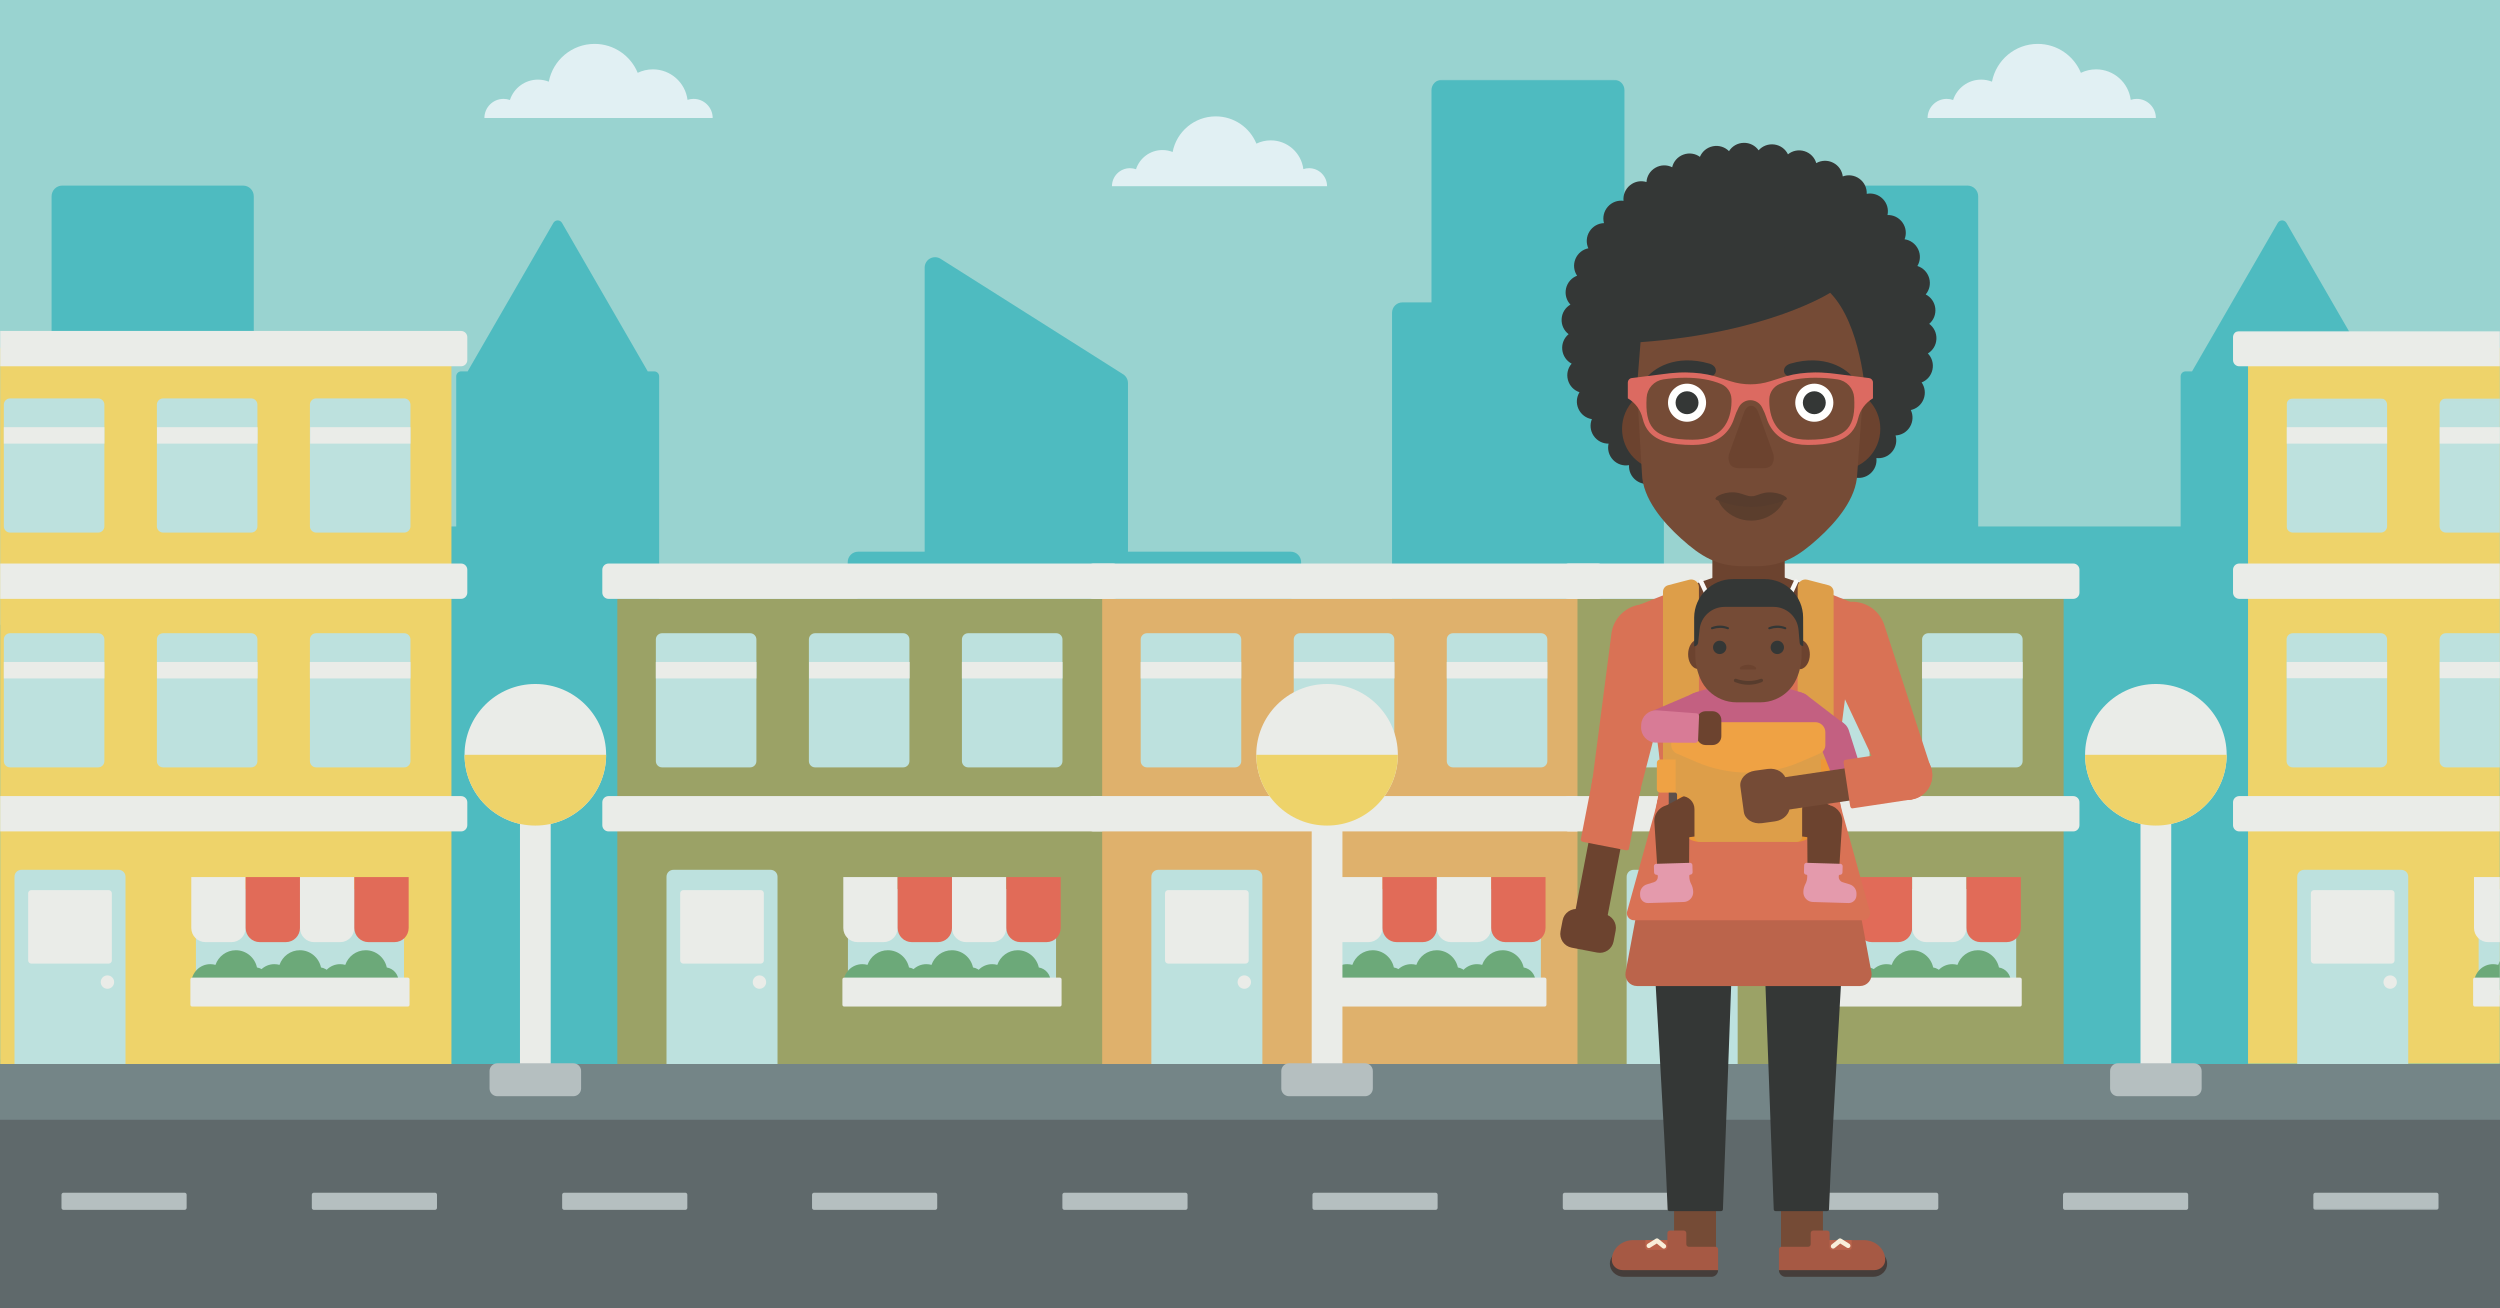 <?xml version="1.0" encoding="UTF-8"?>
<svg width="1500px" height="785px" viewBox="0 0 1500 785" version="1.1" xmlns="http://www.w3.org/2000/svg" xmlns:xlink="http://www.w3.org/1999/xlink">
    <rect x="0" y="0" width="1500" height="785" fill="#333333" stroke="none"/>
    <!-- Generator: Sketch 48.2 (47327) - http://www.bohemiancoding.com/sketch -->
    <title>909_VklfQkZfTWF0MV9NV0ItNQ</title>
    <desc>Created with Sketch.</desc>
    <defs>
        <polygon id="path-1" points="0 0.855 1500 0.855 1500 678.926 0 678.926"></polygon>
        <polygon id="path-3" points="0.945 0.574 1315 0.574 1315 440.399 0.945 440.399"></polygon>
        <polygon id="path-5" points="0.94 0.047 129 0.047 129 168.065 0.94 168.065"></polygon>
    </defs>
    <g id="Website" stroke="none" stroke-width="1" fill="none" fill-rule="evenodd">
        <g id="909_VklfQkZfTWF0MV9NV0ItNQ">
            <polygon id="Fill-1" fill="#99D3D0" points="0 777.018 1500 777.018 1500 0 0 0"></polygon>
            <path d="M427.607,70.798 L427.607,70.8 L427.607,70.798 C427.607,64.463 422.473,59.328 416.138,59.328 C414.87,59.328 413.651,59.537 412.512,59.917 C411.211,49.596 402.408,41.611 391.735,41.611 C388.468,41.611 385.375,42.36 382.619,43.694 C378.44,33.511 368.428,26.339 356.739,26.339 C343.105,26.339 331.753,36.096 329.277,49.008 C327.266,48.214 325.076,47.772 322.781,47.772 C314.921,47.772 308.261,52.899 305.952,59.989 C304.75,59.562 303.458,59.328 302.11,59.328 C295.775,59.328 290.641,64.463 290.641,70.798 L427.607,70.798" id="Fill-3" fill="#E1F0F3"></path>
            <path d="M1293.52,70.798 L1293.52,70.8 L1293.52,70.798 C1293.52,64.463 1288.39,59.328 1282.05,59.328 C1280.78,59.328 1279.57,59.537 1278.43,59.917 C1277.13,49.596 1268.32,41.611 1257.65,41.611 C1254.38,41.611 1251.29,42.36 1248.53,43.694 C1244.35,33.511 1234.34,26.339 1222.65,26.339 C1209.02,26.339 1197.67,36.096 1195.19,49.008 C1193.18,48.214 1190.99,47.772 1188.7,47.772 C1180.83,47.772 1174.17,52.899 1171.87,59.989 C1170.66,59.562 1169.37,59.328 1168.02,59.328 C1161.69,59.328 1156.55,64.463 1156.55,70.798 L1293.52,70.798" id="Fill-4" fill="#E1F0F3"></path>
            <g id="Group-9" transform="translate(0, 69)">
                <path d="M796.238,42.721 L796.238,42.723 L796.238,42.721 C796.238,36.751 791.399,31.913 785.43,31.913 C784.235,31.913 783.087,32.109 782.013,32.467 C780.788,22.742 772.493,15.218 762.436,15.218 C759.356,15.218 756.442,15.924 753.845,17.181 C749.907,7.585 740.474,0.827 729.459,0.827 C716.612,0.827 705.914,10.021 703.582,22.188 C701.687,21.44 699.623,21.024 697.461,21.024 C690.054,21.024 683.778,25.854 681.603,32.536 C680.471,32.134 679.253,31.913 677.982,31.913 C672.014,31.913 667.175,36.751 667.175,42.721 L796.238,42.721" id="Fill-5" fill="#E1F0F3"></path>
                <polygon id="Fill-7" fill="#5F696B" points="0 715.94 1500 715.94 1500 566.824 0 566.824"></polygon>
                <polygon id="Fill-8" fill="#748587" points="0 602.865 1500 602.865 1500 566.824 0 566.824"></polygon>
            </g>
            <path d="M110.774,715.629 L38.1,715.629 C37.43,715.629 36.887,716.172 36.887,716.842 L36.887,724.712 C36.887,725.383 37.43,725.926 38.1,725.926 L110.774,725.926 C111.444,725.926 111.987,725.383 111.987,724.712 L111.987,716.842 C111.987,716.172 111.444,715.629 110.774,715.629" id="Fill-10" fill="#B5BFC0"></path>
            <path d="M260.977,715.629 L188.302,715.629 C187.632,715.629 187.089,716.172 187.089,716.842 L187.089,724.712 C187.089,725.383 187.632,725.926 188.302,725.926 L260.977,725.926 C261.646,725.926 262.19,725.383 262.19,724.712 L262.19,716.842 C262.19,716.172 261.646,715.629 260.977,715.629" id="Fill-11" fill="#B5BFC0"></path>
            <path d="M411.179,715.629 L338.505,715.629 C337.835,715.629 337.291,716.172 337.291,716.842 L337.291,724.712 C337.291,725.383 337.835,725.926 338.505,725.926 L411.179,725.926 C411.85,725.926 412.393,725.383 412.393,724.712 L412.393,716.842 C412.393,716.172 411.85,715.629 411.179,715.629" id="Fill-12" fill="#B5BFC0"></path>
            <path d="M561.111,715.629 L488.438,715.629 C487.768,715.629 487.225,716.172 487.225,716.842 L487.225,724.712 C487.225,725.383 487.768,725.926 488.438,725.926 L561.111,725.926 C561.782,725.926 562.325,725.383 562.325,724.712 L562.325,716.842 C562.325,716.172 561.782,715.629 561.111,715.629" id="Fill-13" fill="#B5BFC0"></path>
            <path d="M711.314,715.629 L638.64,715.629 C637.97,715.629 637.427,716.172 637.427,716.842 L637.427,724.712 C637.427,725.383 637.97,725.926 638.64,725.926 L711.314,725.926 C711.984,725.926 712.528,725.383 712.528,724.712 L712.528,716.842 C712.528,716.172 711.984,715.629 711.314,715.629" id="Fill-14" fill="#B5BFC0"></path>
            <path d="M861.359,715.629 L788.686,715.629 C788.016,715.629 787.472,716.172 787.472,716.842 L787.472,724.712 C787.472,725.383 788.016,725.926 788.686,725.926 L861.359,725.926 C862.03,725.926 862.573,725.383 862.573,724.712 L862.573,716.842 C862.573,716.172 862.03,715.629 861.359,715.629" id="Fill-15" fill="#B5BFC0"></path>
            <path d="M1011.56,715.629 L938.888,715.629 C938.218,715.629 937.675,716.172 937.675,716.842 L937.675,724.712 C937.675,725.383 938.218,725.926 938.888,725.926 L1011.56,725.926 C1012.23,725.926 1012.78,725.383 1012.78,724.712 L1012.78,716.842 C1012.78,716.172 1012.23,715.629 1011.56,715.629" id="Fill-16" fill="#B5BFC0"></path>
            <path d="M1161.76,715.629 L1089.09,715.629 C1088.42,715.629 1087.88,716.172 1087.88,716.842 L1087.88,724.712 C1087.88,725.383 1088.42,725.926 1089.09,725.926 L1161.76,725.926 C1162.43,725.926 1162.98,725.383 1162.98,724.712 L1162.98,716.842 C1162.98,716.172 1162.43,715.629 1161.76,715.629" id="Fill-17" fill="#B5BFC0"></path>
            <path d="M1311.7,715.629 L1239.02,715.629 C1238.35,715.629 1237.81,716.172 1237.81,716.842 L1237.81,724.712 C1237.81,725.383 1238.35,725.926 1239.02,725.926 L1311.7,725.926 C1312.37,725.926 1312.91,725.383 1312.91,724.712 L1312.91,716.842 C1312.91,716.172 1312.37,715.629 1311.7,715.629" id="Fill-18" fill="#B5BFC0"></path>
            <g id="Group-27" transform="translate(0, 47)">
                <mask id="mask-2" fill="white">
                    <use xlink:href="#path-1"></use>
                </mask>
                <g id="Clip-20"></g>
                <path d="M1461.9,668.629 L1389.23,668.629 C1388.56,668.629 1388.01,669.172 1388.01,669.842 L1388.01,677.712 C1388.01,678.383 1388.56,678.926 1389.23,678.926 L1461.9,678.926 C1462.57,678.926 1463.11,678.383 1463.11,677.712 L1463.11,669.842 C1463.11,669.172 1462.57,668.629 1461.9,668.629" id="Fill-19" fill="#B5BFC0" mask="url(#mask-2)"></path>
                <path d="M774.428,284.016 L676.778,284.016 L676.778,182.832 C676.778,180.696 675.684,178.708 673.878,177.566 L564.358,108.287 C562.439,107.073 560.011,106.999 558.021,108.095 C556.031,109.191 554.796,111.282 554.796,113.553 L554.796,284.016 L514.868,284.016 C511.427,284.016 508.637,286.806 508.637,290.248 L508.637,300.237 L514.449,300.237 L514.449,364.384 L395.496,364.384 L395.496,178.817 C395.496,177.164 394.155,175.824 392.502,175.824 L388.642,175.824 L337.205,86.734 C336.671,85.808 335.683,85.237 334.612,85.237 C333.543,85.237 332.555,85.808 332.021,86.734 L280.584,175.824 L276.724,175.824 C275.07,175.824 273.729,177.164 273.729,178.817 L273.729,268.861 L152.265,268.861 L152.265,70.765 C152.265,67.224 149.395,64.354 145.854,64.354 L37.366,64.354 C33.826,64.354 30.955,67.224 30.955,70.765 L30.955,307.734 L21.265,307.734 C17.724,307.734 14.852,310.605 14.852,314.145 L14.852,327.876 L-36.316,327.876 L-36.316,140.66 C-36.316,137.219 -39.106,134.429 -42.548,134.429 L-59.981,134.429 L-59.981,7.086 C-59.981,3.645 -62.771,0.855 -66.212,0.855 L-169.521,0.855 C-172.963,0.855 -175.753,3.645 -175.753,7.086 L-175.753,134.429 L-193.186,134.429 C-196.627,134.429 -199.417,137.219 -199.417,140.66 L-199.417,327.876 L-297.366,327.876 C-307.273,327.876 -315.305,335.908 -315.305,345.815 L-315.305,591.399 L774.847,591.399 L774.847,300.237 L780.659,300.237 L780.659,290.248 C780.659,286.806 777.869,284.016 774.428,284.016" id="Fill-21" fill="#4EBBC0" mask="url(#mask-2)"></path>
                <path d="M1809.07,284.016 L1711.42,284.016 L1711.42,182.832 C1711.42,180.696 1710.33,178.708 1708.52,177.566 L1599,108.287 C1597.08,107.073 1594.66,106.999 1592.67,108.095 C1590.68,109.191 1589.44,111.282 1589.44,113.553 L1589.44,284.016 L1549.51,284.016 C1546.07,284.016 1543.28,286.806 1543.28,290.248 L1543.28,300.237 L1549.1,300.237 L1549.1,364.384 L1430.14,364.384 L1430.14,178.817 C1430.14,177.164 1428.8,175.824 1427.15,175.824 L1423.29,175.824 L1371.85,86.734 C1371.32,85.808 1370.33,85.237 1369.26,85.237 C1368.19,85.237 1367.2,85.808 1366.67,86.734 L1315.23,175.824 L1311.37,175.824 C1309.72,175.824 1308.38,177.164 1308.38,178.817 L1308.38,268.861 L1186.91,268.861 L1186.91,70.765 C1186.91,67.224 1184.04,64.354 1180.5,64.354 L1072.01,64.354 C1068.47,64.354 1065.6,67.224 1065.6,70.765 L1065.6,307.734 L1055.91,307.734 C1052.37,307.734 1049.5,310.605 1049.5,314.145 L1049.5,327.876 L998.329,327.876 L998.329,140.66 C998.329,137.219 995.54,134.429 992.099,134.429 L974.665,134.429 L974.665,7.086 C974.665,3.645 971.875,0.855 968.434,0.855 L865.125,0.855 C861.684,0.855 858.894,3.645 858.894,7.086 L858.894,134.429 L841.461,134.429 C838.02,134.429 835.229,137.219 835.229,140.66 L835.229,327.876 L737.28,327.876 C727.373,327.876 719.341,335.908 719.341,345.815 L719.341,591.399 L1809.49,591.399 L1809.49,300.237 L1815.3,300.237 L1815.3,290.248 C1815.3,286.806 1812.52,284.016 1809.07,284.016" id="Fill-22" fill="#4EBBC0" mask="url(#mask-2)"></path>
                <polygon id="Fill-23" fill="#EED36A" mask="url(#mask-2)" points="0 591.399 270.866 591.399 270.866 161.727 0 161.727"></polygon>
                <path d="M276.634,291.115 L-26.075,291.115 C-28.146,291.115 -29.824,292.793 -29.824,294.863 L-29.824,308.569 C-29.824,310.639 -28.146,312.318 -26.075,312.318 L276.634,312.318 C278.704,312.318 280.383,310.639 280.383,308.569 L280.383,294.863 C280.383,292.793 278.704,291.115 276.634,291.115" id="Fill-24" fill="#EAECE8" mask="url(#mask-2)"></path>
                <path d="M276.634,430.656 L-26.075,430.656 C-28.146,430.656 -29.824,432.334 -29.824,434.404 L-29.824,448.11 C-29.824,450.18 -28.146,451.858 -26.075,451.858 L276.634,451.858 C278.704,451.858 280.383,450.18 280.383,448.11 L280.383,434.404 C280.383,432.334 278.704,430.656 276.634,430.656" id="Fill-25" fill="#EAECE8" mask="url(#mask-2)"></path>
                <path d="M276.634,151.574 L-26.075,151.574 C-28.146,151.574 -29.824,153.253 -29.824,155.323 L-29.824,169.028 C-29.824,171.099 -28.146,172.777 -26.075,172.777 L276.634,172.777 C278.704,172.777 280.383,171.099 280.383,169.028 L280.383,155.323 C280.383,153.253 278.704,151.574 276.634,151.574" id="Fill-26" fill="#EAECE8" mask="url(#mask-2)"></path>
            </g>
            <path d="M58.878,379.927 L6.048,379.927 C3.977,379.927 2.3,381.605 2.3,383.675 L2.3,456.683 C2.3,458.753 3.977,460.431 6.048,460.431 L58.878,460.431 C60.948,460.431 62.627,458.753 62.627,456.683 L62.627,383.675 C62.627,381.605 60.948,379.927 58.878,379.927" id="Fill-28" fill="#BDE1DE"></path>
            <path d="M150.701,379.927 L97.871,379.927 C95.801,379.927 94.123,381.605 94.123,383.675 L94.123,456.683 C94.123,458.753 95.801,460.431 97.871,460.431 L150.701,460.431 C152.771,460.431 154.45,458.753 154.45,456.683 L154.45,383.675 C154.45,381.605 152.771,379.927 150.701,379.927" id="Fill-29" fill="#BDE1DE"></path>
            <path d="M242.524,379.927 L189.694,379.927 C187.624,379.927 185.945,381.605 185.945,383.675 L185.945,456.683 C185.945,458.753 187.624,460.431 189.694,460.431 L242.524,460.431 C244.595,460.431 246.272,458.753 246.272,456.683 L246.272,383.675 C246.272,381.605 244.595,379.927 242.524,379.927" id="Fill-30" fill="#BDE1DE"></path>
            <polygon id="Fill-31" fill="#BDE1DE" points="117.557 597.136 242.411 597.136 242.411 533.421 117.557 533.421"></polygon>
            <path d="M114.767,526.235 L114.767,556.789 C114.767,561.478 118.568,565.279 123.257,565.279 L138.886,565.279 C143.574,565.279 147.375,561.478 147.375,556.789 L147.375,526.235 L114.767,526.235" id="Fill-32" fill="#EAECE8"></path>
            <path d="M147.375,526.235 L147.375,556.789 C147.375,561.478 151.177,565.279 155.865,565.279 L171.494,565.279 C176.183,565.279 179.984,561.478 179.984,556.789 L179.984,526.235 L147.375,526.235" id="Fill-33" fill="#E16B58"></path>
            <path d="M179.984,526.235 L179.984,556.789 C179.984,561.478 183.785,565.279 188.474,565.279 L204.103,565.279 C208.791,565.279 212.593,561.478 212.593,556.789 L212.593,526.235 L179.984,526.235" id="Fill-34" fill="#EAECE8"></path>
            <path d="M212.593,526.235 L212.593,556.789 C212.593,561.478 216.394,565.279 221.082,565.279 L236.711,565.279 C241.399,565.279 245.201,561.478 245.201,556.789 L245.201,526.235 L212.593,526.235" id="Fill-35" fill="#E16B58"></path>
            <path d="M166.671,593.918 C166.671,591.156 164.461,588.916 161.734,588.916 C161.577,588.916 161.423,588.925 161.271,588.939 L161.271,588.916 C161.271,584.662 158.202,581.135 154.186,580.48 C152.922,574.568 147.73,570.138 141.518,570.138 C135.862,570.138 131.054,573.807 129.283,578.924 C128.298,578.644 127.26,578.493 126.186,578.493 C119.88,578.493 114.767,583.673 114.767,590.063 C114.767,591.415 114.997,592.712 115.417,593.918 L166.671,593.918" id="Fill-36" fill="#6CA979"></path>
            <path d="M205.085,593.918 C205.085,591.156 202.874,588.916 200.148,588.916 C199.991,588.916 199.837,588.925 199.684,588.939 L199.685,588.916 C199.685,584.662 196.616,581.135 192.599,580.48 C191.336,574.568 186.145,570.138 179.931,570.138 C174.276,570.138 169.468,573.807 167.696,578.924 C166.712,578.644 165.673,578.493 164.6,578.493 C158.293,578.493 153.181,583.673 153.181,590.063 C153.181,591.415 153.41,592.712 153.831,593.918 L205.085,593.918" id="Fill-37" fill="#6CA979"></path>
            <path d="M244.557,593.918 C244.557,591.156 242.347,588.916 239.62,588.916 C239.464,588.916 239.309,588.925 239.156,588.939 L239.156,588.916 C239.156,584.662 236.088,581.135 232.071,580.48 C230.808,574.568 225.616,570.138 219.403,570.138 C213.748,570.138 208.939,573.807 207.169,578.924 C206.184,578.644 205.146,578.493 204.072,578.493 C197.766,578.493 192.653,583.673 192.653,590.063 C192.653,591.415 192.883,592.712 193.303,593.918 L244.557,593.918" id="Fill-38" fill="#6CA979"></path>
            <path d="M244.661,586.565 L115.307,586.565 C114.712,586.565 114.23,587.047 114.23,587.641 L114.23,602.866 C114.23,603.46 114.712,603.941 115.307,603.941 L244.661,603.941 C245.256,603.941 245.736,603.46 245.736,602.866 L245.736,587.641 C245.736,587.047 245.256,586.565 244.661,586.565" id="Fill-39" fill="#EAECE8"></path>
            <path d="M71.168,521.889 L12.823,521.889 C10.542,521.889 8.692,523.738 8.692,526.02 L8.692,638.399 L75.299,638.399 L75.299,526.02 C75.299,523.738 73.449,521.889 71.168,521.889" id="Fill-40" fill="#BDE1DE"></path>
            <path d="M65.194,534.065 L18.797,534.065 C17.747,534.065 16.896,534.916 16.896,535.965 L16.896,576.266 C16.896,577.315 17.747,578.166 18.797,578.166 L65.194,578.166 C66.244,578.166 67.096,577.315 67.096,576.266 L67.096,535.965 C67.096,534.916 66.244,534.065 65.194,534.065" id="Fill-41" fill="#EAECE8"></path>
            <path d="M68.483,589.252 C68.483,591.474 66.683,593.275 64.461,593.275 C62.239,593.275 60.438,591.474 60.438,589.252 C60.438,587.031 62.239,585.23 64.461,585.23 C66.683,585.23 68.483,587.031 68.483,589.252" id="Fill-42" fill="#EAECE8"></path>
            <polygon id="Fill-43" fill="#EAECE8" points="2.3 407.065 62.627 407.065 62.627 397.196 2.3 397.196"></polygon>
            <polygon id="Fill-44" fill="#EAECE8" points="94.219 407.065 154.546 407.065 154.546 397.196 94.219 397.196"></polygon>
            <polygon id="Fill-45" fill="#EAECE8" points="185.945 407.065 246.272 407.065 246.272 397.196 185.945 397.196"></polygon>
            <path d="M58.878,239.047 L6.048,239.047 C3.977,239.047 2.3,240.725 2.3,242.795 L2.3,315.803 C2.3,317.873 3.977,319.551 6.048,319.551 L58.878,319.551 C60.948,319.551 62.627,317.873 62.627,315.803 L62.627,242.795 C62.627,240.725 60.948,239.047 58.878,239.047" id="Fill-46" fill="#BDE1DE"></path>
            <path d="M150.701,239.047 L97.871,239.047 C95.801,239.047 94.123,240.725 94.123,242.795 L94.123,315.803 C94.123,317.873 95.801,319.551 97.871,319.551 L150.701,319.551 C152.771,319.551 154.45,317.873 154.45,315.803 L154.45,242.795 C154.45,240.725 152.771,239.047 150.701,239.047" id="Fill-47" fill="#BDE1DE"></path>
            <path d="M242.524,239.047 L189.694,239.047 C187.624,239.047 185.945,240.725 185.945,242.795 L185.945,315.803 C185.945,317.873 187.624,319.551 189.694,319.551 L242.524,319.551 C244.595,319.551 246.272,317.873 246.272,315.803 L246.272,242.795 C246.272,240.725 244.595,239.047 242.524,239.047" id="Fill-48" fill="#BDE1DE"></path>
            <polygon id="Fill-49" fill="#EAECE8" points="2.3 266.185 62.627 266.185 62.627 256.316 2.3 256.316"></polygon>
            <polygon id="Fill-50" fill="#EAECE8" points="94.219 266.185 154.546 266.185 154.546 256.316 94.219 256.316"></polygon>
            <g id="Group-63" transform="translate(185, 198)">
                <mask id="mask-4" fill="white">
                    <use xlink:href="#path-3"></use>
                </mask>
                <g id="Clip-52"></g>
                <polygon id="Fill-51" fill="#EAECE8" mask="url(#mask-4)" points="0.945 68.185 61.272 68.185 61.272 58.316 0.945 58.316"></polygon>
                <polygon id="Fill-53" fill="#EED36A" mask="url(#mask-4)" points="1163.82 440.399 1315 440.399 1315 10.727 1163.82 10.727"></polygon>
                <path d="M1461.27,140.115 L1158.56,140.115 C1156.49,140.115 1154.81,141.793 1154.81,143.863 L1154.81,157.569 C1154.81,159.639 1156.49,161.318 1158.56,161.318 L1461.27,161.318 C1463.34,161.318 1465.02,159.639 1465.02,157.569 L1465.02,143.863 C1465.02,141.793 1463.34,140.115 1461.27,140.115" id="Fill-54" fill="#EAECE8" mask="url(#mask-4)"></path>
                <path d="M1461.27,279.656 L1158.56,279.656 C1156.49,279.656 1154.81,281.334 1154.81,283.404 L1154.81,297.11 C1154.81,299.18 1156.49,300.858 1158.56,300.858 L1461.27,300.858 C1463.34,300.858 1465.02,299.18 1465.02,297.11 L1465.02,283.404 C1465.02,281.334 1463.34,279.656 1461.27,279.656" id="Fill-55" fill="#EAECE8" mask="url(#mask-4)"></path>
                <path d="M1461.27,0.574 L1158.56,0.574 C1156.49,0.574 1154.81,2.253 1154.81,4.323 L1154.81,18.028 C1154.81,20.099 1156.49,21.777 1158.56,21.777 L1461.27,21.777 C1463.34,21.777 1465.02,20.099 1465.02,18.028 L1465.02,4.323 C1465.02,2.253 1463.34,0.574 1461.27,0.574" id="Fill-56" fill="#EAECE8" mask="url(#mask-4)"></path>
                <path d="M1243.52,181.927 L1190.69,181.927 C1188.62,181.927 1186.94,183.605 1186.94,185.675 L1186.94,258.683 C1186.94,260.753 1188.62,262.431 1190.69,262.431 L1243.52,262.431 C1245.59,262.431 1247.26,260.753 1247.26,258.683 L1247.26,185.675 C1247.26,183.605 1245.59,181.927 1243.52,181.927" id="Fill-57" fill="#BDE1DE" mask="url(#mask-4)"></path>
                <path d="M1335.34,181.927 L1282.51,181.927 C1280.44,181.927 1278.76,183.605 1278.76,185.675 L1278.76,258.683 C1278.76,260.753 1280.44,262.431 1282.51,262.431 L1335.34,262.431 C1337.41,262.431 1339.09,260.753 1339.09,258.683 L1339.09,185.675 C1339.09,183.605 1337.41,181.927 1335.34,181.927" id="Fill-58" fill="#BDE1DE" mask="url(#mask-4)"></path>
                <polygon id="Fill-59" fill="#BDE1DE" mask="url(#mask-4)" points="1302.19 399.136 1315 399.136 1315 335.421 1302.19 335.421"></polygon>
                <path d="M1299.4,328.235 L1299.4,358.789 C1299.4,363.478 1303.21,367.279 1307.89,367.279 L1323.52,367.279 C1328.21,367.279 1332.01,363.478 1332.01,358.789 L1332.01,328.235 L1299.4,328.235" id="Fill-60" fill="#EAECE8" mask="url(#mask-4)"></path>
                <path d="M1351.31,395.918 C1351.31,393.156 1349.1,390.916 1346.37,390.916 C1346.21,390.916 1346.06,390.925 1345.91,390.939 L1345.91,390.916 C1345.91,386.662 1342.84,383.135 1338.82,382.48 C1337.56,376.568 1332.37,372.138 1326.15,372.138 C1320.5,372.138 1315.69,375.807 1313.92,380.924 C1312.94,380.644 1311.9,380.493 1310.82,380.493 C1304.52,380.493 1299.4,385.673 1299.4,392.063 C1299.4,393.415 1299.63,394.712 1300.05,395.918 L1351.31,395.918" id="Fill-61" fill="#6CA979" mask="url(#mask-4)"></path>
                <path d="M1429.3,388.565 L1299.94,388.565 C1299.35,388.565 1298.87,389.047 1298.87,389.641 L1298.87,404.866 C1298.87,405.46 1299.35,405.941 1299.94,405.941 L1429.3,405.941 C1429.89,405.941 1430.37,405.46 1430.37,404.866 L1430.37,389.641 C1430.37,389.047 1429.89,388.565 1429.3,388.565" id="Fill-62" fill="#EAECE8" mask="url(#mask-4)"></path>
            </g>
            <path d="M1440.8,521.889 L1382.46,521.889 C1380.18,521.889 1378.33,523.738 1378.33,526.02 L1378.33,638.399 L1444.94,638.399 L1444.94,526.02 C1444.94,523.738 1443.09,521.889 1440.8,521.889" id="Fill-64" fill="#BDE1DE"></path>
            <path d="M1434.83,534.065 L1388.43,534.065 C1387.38,534.065 1386.53,534.916 1386.53,535.965 L1386.53,576.266 C1386.53,577.315 1387.38,578.166 1388.43,578.166 L1434.83,578.166 C1435.88,578.166 1436.73,577.315 1436.73,576.266 L1436.73,535.965 C1436.73,534.916 1435.88,534.065 1434.83,534.065" id="Fill-65" fill="#EAECE8"></path>
            <path d="M1438.12,589.252 C1438.12,591.474 1436.32,593.275 1434.1,593.275 C1431.88,593.275 1430.08,591.474 1430.08,589.252 C1430.08,587.031 1431.88,585.23 1434.1,585.23 C1436.32,585.23 1438.12,587.031 1438.12,589.252" id="Fill-66" fill="#EAECE8"></path>
            <g id="Group-74" transform="translate(1371, 239)">
                <mask id="mask-6" fill="white">
                    <use xlink:href="#path-5"></use>
                </mask>
                <g id="Clip-68"></g>
                <polygon id="Fill-67" fill="#EAECE8" mask="url(#mask-6)" points="0.94 168.065 61.26 168.065 61.26 158.196 0.94 158.196"></polygon>
                <polygon id="Fill-69" fill="#EAECE8" mask="url(#mask-6)" points="92.86 168.065 129 168.065 129 158.196 92.86 158.196"></polygon>
                <path d="M57.52,0.047 L4.69,0.047 C2.62,0.047 0.94,1.725 0.94,3.795 L0.94,76.803 C0.94,78.873 2.62,80.551 4.69,80.551 L57.52,80.551 C59.59,80.551 61.26,78.873 61.26,76.803 L61.26,3.795 C61.26,1.725 59.59,0.047 57.52,0.047" id="Fill-70" fill="#BDE1DE" mask="url(#mask-6)"></path>
                <path d="M149.34,0.047 L96.51,0.047 C94.44,0.047 92.76,1.725 92.76,3.795 L92.76,76.803 C92.76,78.873 94.44,80.551 96.51,80.551 L149.34,80.551 C151.41,80.551 153.09,78.873 153.09,76.803 L153.09,3.795 C153.09,1.725 151.41,0.047 149.34,0.047" id="Fill-71" fill="#BDE1DE" mask="url(#mask-6)"></path>
                <polygon id="Fill-72" fill="#EAECE8" mask="url(#mask-6)" points="0.94 27.185 61.26 27.185 61.26 17.316 0.94 17.316"></polygon>
                <polygon id="Fill-73" fill="#EAECE8" mask="url(#mask-6)" points="92.86 27.185 129 27.185 129 17.316 92.86 17.316"></polygon>
            </g>
            <polygon id="Fill-75" fill="#9BA266" points="370.395 638.399 662.075 638.399 662.075 359.318 370.395 359.318"></polygon>
            <path d="M667.843,338.115 L365.134,338.115 C363.063,338.115 361.385,339.793 361.385,341.863 L361.385,355.569 C361.385,357.639 363.063,359.318 365.134,359.318 L667.843,359.318 C669.913,359.318 671.592,357.639 671.592,355.569 L671.592,341.863 C671.592,339.793 669.913,338.115 667.843,338.115" id="Fill-76" fill="#EAECE8"></path>
            <path d="M667.843,477.656 L365.134,477.656 C363.063,477.656 361.385,479.334 361.385,481.404 L361.385,495.11 C361.385,497.18 363.063,498.858 365.134,498.858 L667.843,498.858 C669.913,498.858 671.592,497.18 671.592,495.11 L671.592,481.404 C671.592,479.334 669.913,477.656 667.843,477.656" id="Fill-77" fill="#EAECE8"></path>
            <path d="M450.087,379.927 L397.258,379.927 C395.188,379.927 393.509,381.605 393.509,383.675 L393.509,456.683 C393.509,458.753 395.188,460.431 397.258,460.431 L450.087,460.431 C452.157,460.431 453.836,458.753 453.836,456.683 L453.836,383.675 C453.836,381.605 452.157,379.927 450.087,379.927" id="Fill-78" fill="#BDE1DE"></path>
            <path d="M541.91,379.927 L489.08,379.927 C487.01,379.927 485.332,381.605 485.332,383.675 L485.332,456.683 C485.332,458.753 487.01,460.431 489.08,460.431 L541.91,460.431 C543.98,460.431 545.659,458.753 545.659,456.683 L545.659,383.675 C545.659,381.605 543.98,379.927 541.91,379.927" id="Fill-79" fill="#BDE1DE"></path>
            <path d="M633.733,379.927 L580.903,379.927 C578.833,379.927 577.155,381.605 577.155,383.675 L577.155,456.683 C577.155,458.753 578.833,460.431 580.903,460.431 L633.733,460.431 C635.804,460.431 637.482,458.753 637.482,456.683 L637.482,383.675 C637.482,381.605 635.804,379.927 633.733,379.927" id="Fill-80" fill="#BDE1DE"></path>
            <polygon id="Fill-81" fill="#BDE1DE" points="508.766 597.136 633.62 597.136 633.62 533.421 508.766 533.421"></polygon>
            <path d="M505.977,526.235 L505.977,556.789 C505.977,561.478 509.777,565.279 514.466,565.279 L530.095,565.279 C534.783,565.279 538.585,561.478 538.585,556.789 L538.585,526.235 L505.977,526.235" id="Fill-82" fill="#EAECE8"></path>
            <path d="M538.585,526.235 L538.585,556.789 C538.585,561.478 542.386,565.279 547.074,565.279 L562.703,565.279 C567.392,565.279 571.193,561.478 571.193,556.789 L571.193,526.235 L538.585,526.235" id="Fill-83" fill="#E16B58"></path>
            <path d="M571.193,526.235 L571.193,556.789 C571.193,561.478 574.994,565.279 579.683,565.279 L595.312,565.279 C600,565.279 603.802,561.478 603.802,556.789 L603.802,526.235 L571.193,526.235" id="Fill-84" fill="#EAECE8"></path>
            <path d="M603.802,526.235 L603.802,556.789 C603.802,561.478 607.603,565.279 612.291,565.279 L627.92,565.279 C632.608,565.279 636.41,561.478 636.41,556.789 L636.41,526.235 L603.802,526.235" id="Fill-85" fill="#E16B58"></path>
            <path d="M557.88,593.918 C557.88,591.156 555.67,588.916 552.943,588.916 C552.787,588.916 552.632,588.925 552.479,588.939 L552.479,588.916 C552.479,584.662 549.411,581.135 545.395,580.48 C544.131,574.568 538.939,570.138 532.727,570.138 C527.071,570.138 522.263,573.807 520.492,578.924 C519.507,578.644 518.469,578.493 517.396,578.493 C511.089,578.493 505.977,583.673 505.977,590.063 C505.977,591.415 506.206,592.712 506.626,593.918 L557.88,593.918" id="Fill-86" fill="#6CA979"></path>
            <path d="M596.294,593.918 C596.294,591.156 594.084,588.916 591.357,588.916 C591.2,588.916 591.046,588.925 590.893,588.939 L590.894,588.916 C590.894,584.662 587.825,581.135 583.808,580.48 C582.545,574.568 577.354,570.138 571.141,570.138 C565.485,570.138 560.677,573.807 558.905,578.924 C557.921,578.644 556.882,578.493 555.809,578.493 C549.502,578.493 544.39,583.673 544.39,590.063 C544.39,591.415 544.619,592.712 545.04,593.918 L596.294,593.918" id="Fill-87" fill="#6CA979"></path>
            <path d="M635.766,593.918 C635.766,591.156 633.556,588.916 630.829,588.916 C630.673,588.916 630.518,588.925 630.365,588.939 L630.365,588.916 C630.365,584.662 627.297,581.135 623.28,580.48 C622.017,574.568 616.825,570.138 610.612,570.138 C604.957,570.138 600.148,573.807 598.378,578.924 C597.393,578.644 596.354,578.493 595.281,578.493 C588.975,578.493 583.862,583.673 583.862,590.063 C583.862,591.415 584.092,592.712 584.512,593.918 L635.766,593.918" id="Fill-88" fill="#6CA979"></path>
            <path d="M635.87,586.565 L506.516,586.565 C505.922,586.565 505.44,587.047 505.44,587.641 L505.44,602.866 C505.44,603.46 505.922,603.941 506.516,603.941 L635.87,603.941 C636.465,603.941 636.946,603.46 636.946,602.866 L636.946,587.641 C636.946,587.047 636.465,586.565 635.87,586.565" id="Fill-89" fill="#EAECE8"></path>
            <path d="M462.377,521.889 L404.032,521.889 C401.751,521.889 399.901,523.738 399.901,526.02 L399.901,638.399 L466.509,638.399 L466.509,526.02 C466.509,523.738 464.659,521.889 462.377,521.889" id="Fill-90" fill="#BDE1DE"></path>
            <path d="M456.403,534.065 L410.006,534.065 C408.956,534.065 408.105,534.916 408.105,535.965 L408.105,576.266 C408.105,577.315 408.956,578.166 410.006,578.166 L456.403,578.166 C457.453,578.166 458.305,577.315 458.305,576.266 L458.305,535.965 C458.305,534.916 457.453,534.065 456.403,534.065" id="Fill-91" fill="#EAECE8"></path>
            <path d="M459.692,589.252 C459.692,591.474 457.892,593.275 455.67,593.275 C453.448,593.275 451.647,591.474 451.647,589.252 C451.647,587.031 453.448,585.23 455.67,585.23 C457.892,585.23 459.692,587.031 459.692,589.252" id="Fill-92" fill="#EAECE8"></path>
            <polygon id="Fill-93" fill="#EAECE8" points="393.509 407.065 453.836 407.065 453.836 397.196 393.509 397.196"></polygon>
            <polygon id="Fill-94" fill="#EAECE8" points="485.428 407.065 545.755 407.065 545.755 397.196 485.428 397.196"></polygon>
            <polygon id="Fill-95" fill="#EAECE8" points="577.155 407.065 637.482 407.065 637.482 397.196 577.155 397.196"></polygon>
            <polygon id="Fill-96" fill="#DFB16C" points="661.309 638.399 952.989 638.399 952.989 359.318 661.309 359.318"></polygon>
            <path d="M958.757,338.115 L656.047,338.115 C653.977,338.115 652.299,339.793 652.299,341.863 L652.299,355.569 C652.299,357.639 653.977,359.318 656.047,359.318 L958.757,359.318 C960.827,359.318 962.506,357.639 962.506,355.569 L962.506,341.863 C962.506,339.793 960.827,338.115 958.757,338.115" id="Fill-97" fill="#EAECE8"></path>
            <path d="M958.757,477.656 L656.047,477.656 C653.977,477.656 652.299,479.334 652.299,481.404 L652.299,495.11 C652.299,497.18 653.977,498.858 656.047,498.858 L958.757,498.858 C960.827,498.858 962.506,497.18 962.506,495.11 L962.506,481.404 C962.506,479.334 960.827,477.656 958.757,477.656" id="Fill-98" fill="#EAECE8"></path>
            <path d="M741.001,379.927 L688.171,379.927 C686.101,379.927 684.423,381.605 684.423,383.675 L684.423,456.683 C684.423,458.753 686.101,460.431 688.171,460.431 L741.001,460.431 C743.071,460.431 744.749,458.753 744.749,456.683 L744.749,383.675 C744.749,381.605 743.071,379.927 741.001,379.927" id="Fill-99" fill="#BDE1DE"></path>
            <path d="M832.824,379.927 L779.994,379.927 C777.924,379.927 776.245,381.605 776.245,383.675 L776.245,456.683 C776.245,458.753 777.924,460.431 779.994,460.431 L832.824,460.431 C834.895,460.431 836.572,458.753 836.572,456.683 L836.572,383.675 C836.572,381.605 834.895,379.927 832.824,379.927" id="Fill-100" fill="#BDE1DE"></path>
            <path d="M924.647,379.927 L871.817,379.927 C869.747,379.927 868.068,381.605 868.068,383.675 L868.068,456.683 C868.068,458.753 869.747,460.431 871.817,460.431 L924.647,460.431 C926.718,460.431 928.396,458.753 928.396,456.683 L928.396,383.675 C928.396,381.605 926.718,379.927 924.647,379.927" id="Fill-101" fill="#BDE1DE"></path>
            <polygon id="Fill-102" fill="#BDE1DE" points="799.679 597.136 924.534 597.136 924.534 533.421 799.679 533.421"></polygon>
            <path d="M796.89,526.235 L796.89,556.789 C796.89,561.478 800.69,565.279 805.38,565.279 L821.009,565.279 C825.697,565.279 829.498,561.478 829.498,556.789 L829.498,526.235 L796.89,526.235" id="Fill-103" fill="#EAECE8"></path>
            <path d="M829.498,526.235 L829.498,556.789 C829.498,561.478 833.299,565.279 837.988,565.279 L853.617,565.279 C858.306,565.279 862.106,561.478 862.106,556.789 L862.106,526.235 L829.498,526.235" id="Fill-104" fill="#E16B58"></path>
            <path d="M862.106,526.235 L862.106,556.789 C862.106,561.478 865.907,565.279 870.597,565.279 L886.226,565.279 C890.914,565.279 894.715,561.478 894.715,556.789 L894.715,526.235 L862.106,526.235" id="Fill-105" fill="#EAECE8"></path>
            <path d="M894.715,526.235 L894.715,556.789 C894.715,561.478 898.517,565.279 903.205,565.279 L918.834,565.279 C923.522,565.279 927.323,561.478 927.323,556.789 L927.323,526.235 L894.715,526.235" id="Fill-106" fill="#E16B58"></path>
            <path d="M848.794,593.918 C848.794,591.156 846.583,588.916 843.857,588.916 C843.7,588.916 843.546,588.925 843.393,588.939 L843.394,588.916 C843.394,584.662 840.324,581.135 836.308,580.48 C835.045,574.568 829.854,570.138 823.64,570.138 C817.985,570.138 813.177,573.807 811.405,578.924 C810.421,578.644 809.382,578.493 808.309,578.493 C802.002,578.493 796.89,583.673 796.89,590.063 C796.89,591.415 797.119,592.712 797.54,593.918 L848.794,593.918" id="Fill-107" fill="#6CA979"></path>
            <path d="M887.207,593.918 C887.207,591.156 884.997,588.916 882.271,588.916 C882.114,588.916 881.96,588.925 881.807,588.939 L881.808,588.916 C881.808,584.662 878.738,581.135 874.722,580.48 C873.459,574.568 868.268,570.138 862.054,570.138 C856.398,570.138 851.591,573.807 849.819,578.924 C848.835,578.644 847.796,578.493 846.723,578.493 C840.416,578.493 835.304,583.673 835.304,590.063 C835.304,591.415 835.533,592.712 835.954,593.918 L887.207,593.918" id="Fill-108" fill="#6CA979"></path>
            <path d="M926.68,593.918 C926.68,591.156 924.469,588.916 921.743,588.916 C921.586,588.916 921.432,588.925 921.278,588.939 L921.279,588.916 C921.279,584.662 918.211,581.135 914.193,580.48 C912.931,574.568 907.739,570.138 901.525,570.138 C895.871,570.138 891.063,573.807 889.291,578.924 C888.307,578.644 887.268,578.493 886.194,578.493 C879.888,578.493 874.775,583.673 874.775,590.063 C874.775,591.415 875.005,592.712 875.426,593.918 L926.68,593.918" id="Fill-109" fill="#6CA979"></path>
            <path d="M926.784,586.565 L797.429,586.565 C796.835,586.565 796.354,587.047 796.354,587.641 L796.354,602.866 C796.354,603.46 796.835,603.941 797.429,603.941 L926.784,603.941 C927.378,603.941 927.859,603.46 927.859,602.866 L927.859,587.641 C927.859,587.047 927.378,586.565 926.784,586.565" id="Fill-110" fill="#EAECE8"></path>
            <path d="M753.291,521.889 L694.946,521.889 C692.665,521.889 690.814,523.738 690.814,526.02 L690.814,638.399 L757.422,638.399 L757.422,526.02 C757.422,523.738 755.572,521.889 753.291,521.889" id="Fill-111" fill="#BDE1DE"></path>
            <path d="M747.317,534.065 L700.919,534.065 C699.869,534.065 699.019,534.916 699.019,535.965 L699.019,576.266 C699.019,577.315 699.869,578.166 700.919,578.166 L747.317,578.166 C748.367,578.166 749.218,577.315 749.218,576.266 L749.218,535.965 C749.218,534.916 748.367,534.065 747.317,534.065" id="Fill-112" fill="#EAECE8"></path>
            <path d="M750.605,589.252 C750.605,591.474 748.805,593.275 746.583,593.275 C744.362,593.275 742.561,591.474 742.561,589.252 C742.561,587.031 744.362,585.23 746.583,585.23 C748.805,585.23 750.605,587.031 750.605,589.252" id="Fill-113" fill="#EAECE8"></path>
            <polygon id="Fill-114" fill="#EAECE8" points="684.423 407.065 744.749 407.065 744.749 397.196 684.423 397.196"></polygon>
            <polygon id="Fill-115" fill="#EAECE8" points="776.342 407.065 836.669 407.065 836.669 397.196 776.342 397.196"></polygon>
            <polygon id="Fill-116" fill="#EAECE8" points="868.068 407.065 928.396 407.065 928.396 397.196 868.068 397.196"></polygon>
            <polygon id="Fill-117" fill="#9BA266" points="946.488 638.399 1238.17 638.399 1238.17 359.318 946.488 359.318"></polygon>
            <path d="M1243.94,338.115 L941.227,338.115 C939.156,338.115 937.478,339.793 937.478,341.863 L937.478,355.569 C937.478,357.639 939.156,359.318 941.227,359.318 L1243.94,359.318 C1246.01,359.318 1247.68,357.639 1247.68,355.569 L1247.68,341.863 C1247.68,339.793 1246.01,338.115 1243.94,338.115" id="Fill-118" fill="#EAECE8"></path>
            <path d="M1243.94,477.656 L941.227,477.656 C939.156,477.656 937.478,479.334 937.478,481.404 L937.478,495.11 C937.478,497.18 939.156,498.858 941.227,498.858 L1243.94,498.858 C1246.01,498.858 1247.68,497.18 1247.68,495.11 L1247.68,481.404 C1247.68,479.334 1246.01,477.656 1243.94,477.656" id="Fill-119" fill="#EAECE8"></path>
            <path d="M1026.18,379.927 L973.351,379.927 C971.28,379.927 969.602,381.605 969.602,383.675 L969.602,456.683 C969.602,458.753 971.28,460.431 973.351,460.431 L1026.18,460.431 C1028.25,460.431 1029.93,458.753 1029.93,456.683 L1029.93,383.675 C1029.93,381.605 1028.25,379.927 1026.18,379.927" id="Fill-120" fill="#BDE1DE"></path>
            <path d="M1118,379.927 L1065.17,379.927 C1063.1,379.927 1061.42,381.605 1061.42,383.675 L1061.42,456.683 C1061.42,458.753 1063.1,460.431 1065.17,460.431 L1118,460.431 C1120.07,460.431 1121.75,458.753 1121.75,456.683 L1121.75,383.675 C1121.75,381.605 1120.07,379.927 1118,379.927" id="Fill-121" fill="#BDE1DE"></path>
            <path d="M1209.83,379.927 L1157,379.927 C1154.93,379.927 1153.25,381.605 1153.25,383.675 L1153.25,456.683 C1153.25,458.753 1154.93,460.431 1157,460.431 L1209.83,460.431 C1211.9,460.431 1213.58,458.753 1213.58,456.683 L1213.58,383.675 C1213.58,381.605 1211.9,379.927 1209.83,379.927" id="Fill-122" fill="#BDE1DE"></path>
            <polygon id="Fill-123" fill="#BDE1DE" points="1084.86 597.136 1209.71 597.136 1209.71 533.421 1084.86 533.421"></polygon>
            <path d="M1082.07,526.235 L1082.07,556.789 C1082.07,561.478 1085.87,565.279 1090.56,565.279 L1106.19,565.279 C1110.88,565.279 1114.68,561.478 1114.68,556.789 L1114.68,526.235 L1082.07,526.235" id="Fill-124" fill="#EAECE8"></path>
            <path d="M1114.68,526.235 L1114.68,556.789 C1114.68,561.478 1118.48,565.279 1123.17,565.279 L1138.8,565.279 C1143.48,565.279 1147.29,561.478 1147.29,556.789 L1147.29,526.235 L1114.68,526.235" id="Fill-125" fill="#E16B58"></path>
            <path d="M1147.29,526.235 L1147.29,556.789 C1147.29,561.478 1151.09,565.279 1155.78,565.279 L1171.4,565.279 C1176.09,565.279 1179.89,561.478 1179.89,556.789 L1179.89,526.235 L1147.29,526.235" id="Fill-126" fill="#EAECE8"></path>
            <path d="M1179.89,526.235 L1179.89,556.789 C1179.89,561.478 1183.7,565.279 1188.38,565.279 L1204.01,565.279 C1208.7,565.279 1212.5,561.478 1212.5,556.789 L1212.5,526.235 L1179.89,526.235" id="Fill-127" fill="#E16B58"></path>
            <path d="M1133.97,593.918 C1133.97,591.156 1131.76,588.916 1129.04,588.916 C1128.88,588.916 1128.72,588.925 1128.57,588.939 L1128.57,588.916 C1128.57,584.662 1125.5,581.135 1121.49,580.48 C1120.22,574.568 1115.03,570.138 1108.82,570.138 C1103.16,570.138 1098.36,573.807 1096.58,578.924 C1095.6,578.644 1094.56,578.493 1093.49,578.493 C1087.18,578.493 1082.07,583.673 1082.07,590.063 C1082.07,591.415 1082.3,592.712 1082.72,593.918 L1133.97,593.918" id="Fill-128" fill="#6CA979"></path>
            <path d="M1172.39,593.918 C1172.39,591.156 1170.18,588.916 1167.45,588.916 C1167.29,588.916 1167.14,588.925 1166.99,588.939 L1166.99,588.916 C1166.99,584.662 1163.92,581.135 1159.9,580.48 C1158.64,574.568 1153.45,570.138 1147.23,570.138 C1141.58,570.138 1136.77,573.807 1135,578.924 C1134.01,578.644 1132.98,578.493 1131.9,578.493 C1125.6,578.493 1120.48,583.673 1120.48,590.063 C1120.48,591.415 1120.71,592.712 1121.13,593.918 L1172.39,593.918" id="Fill-129" fill="#6CA979"></path>
            <path d="M1211.86,593.918 C1211.86,591.156 1209.65,588.916 1206.92,588.916 C1206.77,588.916 1206.61,588.925 1206.46,588.939 L1206.46,588.916 C1206.46,584.662 1203.39,581.135 1199.37,580.48 C1198.11,574.568 1192.92,570.138 1186.71,570.138 C1181.05,570.138 1176.24,573.807 1174.47,578.924 C1173.49,578.644 1172.45,578.493 1171.37,578.493 C1165.07,578.493 1159.96,583.673 1159.96,590.063 C1159.96,591.415 1160.18,592.712 1160.61,593.918 L1211.86,593.918" id="Fill-130" fill="#6CA979"></path>
            <path d="M1211.96,586.565 L1082.61,586.565 C1082.01,586.565 1081.53,587.047 1081.53,587.641 L1081.53,602.866 C1081.53,603.46 1082.01,603.941 1082.61,603.941 L1211.96,603.941 C1212.56,603.941 1213.04,603.46 1213.04,602.866 L1213.04,587.641 C1213.04,587.047 1212.56,586.565 1211.96,586.565" id="Fill-131" fill="#EAECE8"></path>
            <path d="M1038.47,521.889 L980.126,521.889 C977.844,521.889 975.994,523.738 975.994,526.02 L975.994,638.399 L1042.6,638.399 L1042.6,526.02 C1042.6,523.738 1040.75,521.889 1038.47,521.889" id="Fill-132" fill="#BDE1DE"></path>
            <path d="M1032.5,534.065 L986.099,534.065 C985.049,534.065 984.198,534.916 984.198,535.965 L984.198,576.266 C984.198,577.315 985.049,578.166 986.099,578.166 L1032.5,578.166 C1033.55,578.166 1034.4,577.315 1034.4,576.266 L1034.4,535.965 C1034.4,534.916 1033.55,534.065 1032.5,534.065" id="Fill-133" fill="#EAECE8"></path>
            <path d="M1035.79,589.252 C1035.79,591.474 1033.98,593.275 1031.76,593.275 C1029.54,593.275 1027.74,591.474 1027.74,589.252 C1027.74,587.031 1029.54,585.23 1031.76,585.23 C1033.98,585.23 1035.79,587.031 1035.79,589.252" id="Fill-134" fill="#EAECE8"></path>
            <polygon id="Fill-135" fill="#EAECE8" points="969.602 407.065 1029.93 407.065 1029.93 397.196 969.602 397.196"></polygon>
            <polygon id="Fill-136" fill="#EAECE8" points="1061.52 407.065 1121.85 407.065 1121.85 397.196 1061.52 397.196"></polygon>
            <polygon id="Fill-137" fill="#EAECE8" points="1153.25 407.065 1213.58 407.065 1213.58 397.196 1153.25 397.196"></polygon>
            <polygon id="Fill-138" fill="#EAECE8" points="311.978 640.961 330.416 640.961 330.416 461.153 311.978 461.153"></polygon>
            <path d="M363.674,452.872 C363.674,476.331 344.656,495.348 321.197,495.348 C297.738,495.348 278.721,476.331 278.721,452.872 C278.721,429.413 297.738,410.395 321.197,410.395 C344.656,410.395 363.674,429.413 363.674,452.872" id="Fill-139" fill="#EAECE8"></path>
            <path d="M363.674,452.872 C363.674,476.331 344.656,495.348 321.197,495.348 C297.738,495.348 278.721,476.331 278.721,452.872 L363.674,452.872" id="Fill-140" fill="#EED36A"></path>
            <path d="M343.992,637.969 L298.402,637.969 C295.823,637.969 293.732,640.06 293.732,642.639 L293.732,653.065 C293.732,655.644 295.823,657.735 298.402,657.735 L343.992,657.735 C346.571,657.735 348.662,655.644 348.662,653.065 L348.662,642.639 C348.662,640.06 346.571,637.969 343.992,637.969" id="Fill-141" fill="#B5BFC0"></path>
            <polygon id="Fill-142" fill="#EAECE8" points="787.019 640.961 805.457 640.961 805.457 461.153 787.019 461.153"></polygon>
            <path d="M838.714,452.872 C838.714,476.331 819.697,495.348 796.238,495.348 C772.778,495.348 753.762,476.331 753.762,452.872 C753.762,429.413 772.778,410.395 796.238,410.395 C819.697,410.395 838.714,429.413 838.714,452.872" id="Fill-143" fill="#EAECE8"></path>
            <path d="M838.714,452.872 C838.714,476.331 819.697,495.348 796.238,495.348 C772.778,495.348 753.762,476.331 753.762,452.872 L838.714,452.872" id="Fill-144" fill="#EED36A"></path>
            <path d="M819.033,637.969 L773.443,637.969 C770.863,637.969 768.772,640.06 768.772,642.639 L768.772,653.065 C768.772,655.644 770.863,657.735 773.443,657.735 L819.033,657.735 C821.612,657.735 823.703,655.644 823.703,653.065 L823.703,642.639 C823.703,640.06 821.612,637.969 819.033,637.969" id="Fill-145" fill="#B5BFC0"></path>
            <polygon id="Fill-146" fill="#EAECE8" points="1284.3 640.961 1302.74 640.961 1302.74 461.153 1284.3 461.153"></polygon>
            <path d="M1336,452.872 C1336,476.331 1316.98,495.348 1293.52,495.348 C1270.06,495.348 1251.04,476.331 1251.04,452.872 C1251.04,429.413 1270.06,410.395 1293.52,410.395 C1316.98,410.395 1336,429.413 1336,452.872" id="Fill-147" fill="#EAECE8"></path>
            <path d="M1336,452.872 C1336,476.331 1316.98,495.348 1293.52,495.348 C1270.06,495.348 1251.04,476.331 1251.04,452.872 L1336,452.872" id="Fill-148" fill="#EED36A"></path>
            <path d="M1316.32,637.969 L1270.73,637.969 C1268.15,637.969 1266.06,640.06 1266.06,642.639 L1266.06,653.065 C1266.06,655.644 1268.15,657.735 1270.73,657.735 L1316.32,657.735 C1318.9,657.735 1320.99,655.644 1320.99,653.065 L1320.99,642.639 C1320.99,640.06 1318.9,637.969 1316.32,637.969" id="Fill-149" fill="#B5BFC0"></path>
            <path d="M1106.05,383.55 C1107.22,386.496 1110.55,387.937 1113.5,386.768 C1116.45,385.6 1117.89,382.265 1116.72,379.319 C1115.55,376.373 1112.21,374.932 1109.27,376.1 C1106.32,377.269 1104.88,380.604 1106.05,383.55" id="Fill-150" fill="#D97255"></path>
            <path d="M1092.61,389.075 L1092.62,389.072 C1092.58,388.975 1092.54,388.881 1092.5,388.782 C1088.37,378.379 1093.46,366.601 1103.86,362.475 C1114.27,358.349 1126.05,363.438 1130.17,373.841 C1130.21,373.939 1130.24,374.038 1130.28,374.136 L1130.29,374.134 L1130.35,374.338 C1130.54,374.85 1130.71,375.363 1130.86,375.879 C1139.96,403.782 1149.06,431.685 1158.17,459.588 C1149.07,463.195 1139.98,466.802 1130.89,470.408 C1118.39,443.851 1105.89,417.294 1093.4,390.736 C1093.15,390.261 1092.92,389.771 1092.71,389.27 L1092.61,389.075" id="Fill-151" fill="#D97255"></path>
            <path d="M1130.92,470.61 C1133.91,478.167 1142.47,481.864 1150.03,478.866 C1157.58,475.869 1161.28,467.313 1158.28,459.755 C1155.29,452.197 1146.73,448.501 1139.17,451.498 C1131.61,454.495 1127.92,463.052 1130.92,470.61" id="Fill-152" fill="#D97255"></path>
            <path d="M992.546,384.028 C991.943,387.139 988.932,389.172 985.82,388.569 C982.709,387.966 980.677,384.955 981.279,381.843 C981.883,378.732 984.895,376.699 988.006,377.302 C991.116,377.906 993.149,380.917 992.546,384.028" id="Fill-153" fill="#D97255"></path>
            <path d="M1006.77,386.973 L1006.76,386.971 C1006.79,386.868 1006.81,386.768 1006.83,386.664 C1008.96,375.677 1001.78,365.043 990.796,362.913 C979.809,360.782 969.175,367.962 967.045,378.949 C967.024,379.052 967.011,379.156 966.992,379.259 L966.984,379.258 L966.957,379.471 C966.867,380.009 966.795,380.544 966.748,381.078 C962.964,410.184 959.179,439.289 955.395,468.395 C964.998,470.257 974.602,472.119 984.205,473.981 C991.574,445.571 998.942,417.16 1006.31,388.75 C1006.47,388.237 1006.6,387.713 1006.72,387.182 L1006.77,386.973" id="Fill-154" fill="#D97255"></path>
            <path d="M984.214,474.185 C982.667,482.166 974.941,487.382 966.96,485.834 C958.979,484.287 953.763,476.562 955.311,468.58 C956.858,460.599 964.583,455.383 972.564,456.931 C980.546,458.478 985.762,466.203 984.214,474.185" id="Fill-155" fill="#D97255"></path>
            <path d="M937.553,552.236 C938.436,547.644 942.874,544.638 947.465,545.521 L962.683,548.448 C967.273,549.331 970.28,553.769 969.396,558.36 L968.138,564.91 C967.264,569.452 962.873,572.426 958.331,571.552 L943.025,568.608 C938.434,567.725 935.427,563.287 936.311,558.696 L937.553,552.236" id="Fill-156" fill="#6C432F"></path>
            <polyline id="Fill-157" fill="#6C432F" points="956.668 486.951 975.861 490.643 963.966 552.493 944.772 548.802 956.668 486.951"></polyline>
            <path d="M983.249,472.33 C982.505,471.767 981.456,471.403 980.397,471.34 L975.513,471.049 C971.805,470.829 968.062,470.099 964.543,468.912 L959.971,467.368 C958.966,467.029 957.856,466.973 956.953,467.216 C956.051,467.458 955.452,467.974 955.326,468.617 L948.451,503.769 C948.336,504.356 949.024,504.984 949.988,505.171 L975.398,510.115 C976.362,510.303 977.236,509.979 977.352,509.393 L984.228,474.238 C984.354,473.595 983.994,472.893 983.249,472.33" id="Fill-158" fill="#D97255"></path>
            <path d="M984.188,474.168 C982.636,482.135 974.917,487.334 966.95,485.781 C958.982,484.228 953.783,476.51 955.337,468.543 C956.89,460.575 964.607,455.376 972.575,456.929 C980.542,458.483 985.742,466.201 984.188,474.168" id="Fill-159" fill="#D97255"></path>
            <path d="M973.323,472.049 C972.939,474.016 971.035,475.299 969.068,474.916 C967.102,474.532 965.818,472.628 966.202,470.661 C966.585,468.695 968.49,467.411 970.457,467.795 C972.423,468.178 973.706,470.083 973.323,472.049" id="Fill-160" fill="#D97255"></path>
            <path d="M1068.6,754.407 L1093.76,754.407 L1093.76,726.48 C1093.76,725.028 1092.72,723.85 1091.44,723.85 L1070.92,723.85 C1069.64,723.85 1068.6,725.028 1068.6,726.48 L1068.6,754.407" id="Fill-161" fill="#754B36"></path>
            <path d="M1067.35,762.079 C1067.35,764.298 1069.15,766.097 1071.37,766.097 L1123.9,766.097 C1126.23,766.097 1128.46,765.174 1130.1,763.532 C1133.03,760.604 1133.03,755.856 1130.1,752.928 L1128.79,751.617 L1067.35,762.079" id="Fill-162" fill="#453D3A"></path>
            <path d="M1067.35,749.606 C1067.35,748.759 1068.03,748.072 1068.88,748.072 L1084.89,748.072 C1085.74,748.072 1086.42,747.385 1086.42,746.538 L1086.42,739.867 C1086.42,739.02 1087.11,738.333 1087.96,738.333 L1096.23,738.333 C1097.08,738.333 1097.76,739.02 1097.76,739.867 L1097.76,744.069 L1118.27,744.069 C1125.36,744.069 1131.12,749.39 1131.12,755.952 C1131.12,759.336 1128.15,762.079 1124.49,762.079 L1067.35,762.079 L1067.35,749.606" id="Fill-163" fill="#A65944"></path>
            <path d="M1110.97,744.069 L1110.97,748.576 C1110.97,749.315 1110.37,749.913 1109.63,749.913 L1099.11,749.913 C1098.38,749.913 1097.78,749.315 1097.78,748.576 L1097.78,744.069 L1110.97,744.069" id="Fill-164" fill="#BB644B"></path>
            <path d="M1098.8,748.646 C1098.32,748.052 1098.41,747.184 1099,746.703 L1103.16,743.339 C1103.62,742.966 1104.24,742.912 1104.76,743.242 L1109.61,746.286 C1110.25,746.691 1110.45,747.544 1110.04,748.19 C1109.64,748.835 1108.79,749.035 1108.14,748.624 L1104.13,746.108 L1100.75,748.849 C1100.31,749.203 1099.72,749.246 1099.25,749.011 C1099.08,748.926 1098.93,748.804 1098.8,748.646" id="Fill-165" fill="#FAEFD9"></path>
            <path d="M1029.6,754.407 L1004.44,754.407 L1004.44,726.48 C1004.44,725.028 1005.48,723.85 1006.76,723.85 L1027.28,723.85 C1028.56,723.85 1029.6,725.028 1029.6,726.48 L1029.6,754.407" id="Fill-166" fill="#754B36"></path>
            <path d="M1030.86,762.079 C1030.86,764.298 1029.06,766.097 1026.84,766.097 L974.299,766.097 C971.976,766.097 969.747,765.174 968.104,763.532 C965.177,760.604 965.177,755.856 968.104,752.928 L969.416,751.617 L1030.86,762.079" id="Fill-167" fill="#453D3A"></path>
            <path d="M1030.86,749.606 C1030.86,748.759 1030.17,748.072 1029.32,748.072 L1013.31,748.072 C1012.47,748.072 1011.78,747.385 1011.78,746.538 L1011.78,739.867 C1011.78,739.02 1011.09,738.333 1010.24,738.333 L1001.97,738.333 C1001.13,738.333 1000.44,739.02 1000.44,739.867 L1000.44,744.069 L979.936,744.069 C972.838,744.069 967.085,749.39 967.085,755.952 C967.085,759.336 970.051,762.079 973.71,762.079 L1030.86,762.079 L1030.86,749.606" id="Fill-168" fill="#A65944"></path>
            <path d="M987.232,744.069 L987.232,748.576 C987.232,749.315 987.832,749.913 988.57,749.913 L999.088,749.913 C999.826,749.913 1000.43,749.315 1000.43,748.576 L1000.43,744.069 L987.232,744.069" id="Fill-169" fill="#BB644B"></path>
            <path d="M999.4,748.646 C999.882,748.052 999.791,747.184 999.198,746.703 L995.046,743.339 C994.588,742.966 993.968,742.912 993.44,743.242 L988.595,746.286 C987.949,746.691 987.754,747.544 988.16,748.19 C988.564,748.835 989.414,749.035 990.065,748.624 L994.073,746.108 L997.457,748.849 C997.894,749.203 998.478,749.246 998.948,749.011 C999.118,748.926 999.273,748.804 999.4,748.646" id="Fill-170" fill="#FAEFD9"></path>
            <path d="M1075.72,501.128 L1022.26,501.128 C1014.15,501.128 1006.03,501.128 997.92,501.128 C998.274,510.308 989.605,520.291 990.127,530.843 C993.157,592.067 998.53,672.397 1000.58,725.665 C1000.61,726.223 1001.09,726.666 1001.68,726.666 C1012.01,726.666 1022.33,726.666 1032.65,726.666 C1033.25,726.666 1033.73,726.224 1033.75,725.666 C1035.47,681.16 1038.1,605.847 1039.81,561.342 C1039.98,556.928 1043.83,553.428 1048.52,553.428 L1049.5,553.428 C1054.18,553.428 1058,556.91 1058.17,561.311 C1059.89,605.826 1062.52,681.15 1064.24,725.665 C1064.26,726.223 1064.74,726.666 1065.33,726.666 C1075.66,726.666 1085.98,726.666 1096.3,726.666 C1096.9,726.666 1097.38,726.224 1097.4,725.665 C1099.51,671.07 1105.1,588.048 1108.08,526.303 C1108.51,517.422 1099.76,508.981 1100.07,501.128 C1091.95,501.128 1083.84,501.128 1075.72,501.128" id="Fill-171" fill="#343736"></path>
            <polyline id="Fill-172" fill="#6C432F" points="1094.61 444.792 1094.75 355.192 1081 349.976 1049.1 339.41 1004.67 354.53 1002.1 439.488 988.905 531.372 1109.3 531.372 1094.61 444.792"></polyline>
            <polyline id="Fill-173" fill="#6C432F" points="1049.13 288.803 1027.43 288.803 1027.43 373.246 1070.83 373.246 1070.83 288.803 1049.13 288.803"></polyline>
            <path d="M1122.85,583.381 C1123.23,585.418 1122.68,587.518 1121.35,589.111 C1120.03,590.704 1118.06,591.623 1115.99,591.623 C1071.4,591.623 1026.81,591.623 982.214,591.623 C980.144,591.623 978.181,590.701 976.856,589.11 C975.531,587.518 974.978,585.417 975.355,583.381 C981.768,548.882 988.179,514.384 994.59,479.885 C1030.93,479.885 1067.27,479.885 1103.61,479.885 C1110.02,514.384 1116.44,548.882 1122.85,583.381" id="Fill-174" fill="#BB644B"></path>
            <path d="M1105.5,487.695 C1102.24,475.956 1101.36,463.685 1102.9,451.599 L1114.24,362.748 L1092.31,354.02 L1092.26,354.013 L1092.2,354.003 L1092.18,354 L1086.24,351.478 C1086.07,351.406 1085.88,351.42 1085.72,351.515 C1085.56,351.61 1085.46,351.775 1085.44,351.959 C1083.82,370.611 1068.17,385.247 1049.1,385.247 C1030.06,385.247 1014.43,370.657 1012.77,352.048 C1012.76,351.868 1012.66,351.707 1012.5,351.611 C1012.35,351.516 1012.16,351.497 1011.99,351.561 L1004.67,354.349 L1004.66,354.51 L983.96,362.748 L995.305,451.599 C996.848,463.684 995.964,475.956 992.704,487.695 L976.122,547.424 C976,548.632 976.395,549.836 977.209,550.737 C978.023,551.638 979.181,552.151 980.396,552.151 L988.905,552.151 L988.905,552.152 L1117.81,552.152 C1119.02,552.152 1120.18,551.638 1120.99,550.737 C1121.81,549.836 1122.2,548.632 1122.08,547.424 L1105.5,487.695" id="Fill-175" fill="#D97255"></path>
            <path d="M1050.37,409.757 L1021.88,348.384 C1021.58,347.74 1020.8,347.454 1020.14,347.746 L1020.04,347.791 C1019.73,347.931 1019.48,348.189 1019.36,348.507 C1019.23,348.825 1019.25,349.178 1019.39,349.488 L1047.88,410.861 C1048.18,411.506 1048.95,411.792 1049.61,411.5 L1049.71,411.455 C1050.03,411.314 1050.28,411.056 1050.4,410.738 C1050.52,410.42 1050.51,410.067 1050.37,409.757" id="Fill-176" fill="#FAF8F6"></path>
            <path d="M1047.9,409.757 L1076.38,348.384 C1076.68,347.74 1077.46,347.454 1078.12,347.746 L1078.22,347.791 C1078.54,347.931 1078.79,348.189 1078.91,348.507 C1079.03,348.825 1079.02,349.178 1078.88,349.488 L1050.39,410.861 C1050.09,411.506 1049.31,411.792 1048.65,411.5 L1048.55,411.455 C1048.23,411.314 1047.99,411.056 1047.86,410.738 C1047.74,410.42 1047.75,410.067 1047.9,409.757" id="Fill-177" fill="#FAF8F6"></path>
            <path d="M1054.1,419.227 C1054.1,425.713 1051.86,430.971 1049.1,430.971 C1046.34,430.971 1044.1,425.713 1044.1,419.227 C1044.1,412.741 1046.34,407.483 1049.1,407.483 C1051.86,407.483 1054.1,412.741 1054.1,419.227" id="Fill-178" fill="#FAF8F6"></path>
            <path d="M1053.08,419.227 C1053.08,424.391 1051.3,428.576 1049.1,428.576 C1046.9,428.576 1045.12,424.391 1045.12,419.227 C1045.12,414.063 1046.9,409.877 1049.1,409.877 C1051.3,409.877 1053.08,414.063 1053.08,419.227" id="Fill-179" fill="#D8D9D3"></path>
            <polygon id="Fill-180" fill="#5D504B" points="1001.24 491.419 1096.23 491.419 1096.23 467.727 1001.24 467.727"></polygon>
            <path d="M1007.19,398.385 C1007.19,399.747 1006.09,400.851 1004.72,400.851 C1003.36,400.851 1002.26,399.747 1002.26,398.385 C1002.26,397.022 1003.36,395.918 1004.72,395.918 C1006.09,395.918 1007.19,397.022 1007.19,398.385" id="Fill-181" fill="#3EA6AA"></path>
            <path d="M1019.36,352.338 C1019.36,350.896 1018.7,349.526 1017.55,348.651 C1016.41,347.776 1014.93,347.469 1013.53,347.838 L1000.84,351.145 C999.044,351.615 997.793,353.24 997.793,355.102 L997.793,472.342 L1019.36,472.342 L1019.36,352.338" id="Fill-182" fill="#DD9E49"></path>
            <path d="M996.099,455.692 C995.002,455.692 994.113,456.58 994.113,457.677 L994.113,473.581 C994.113,474.677 995.002,475.566 996.099,475.566 L1024.23,475.566 L1024.23,455.692 L996.099,455.692" id="Fill-183" fill="#EFA244"></path>
            <path d="M1006.25,474.397 L1006.25,491.126 C1006.25,498.87 1012.53,505.147 1020.27,505.147 L1026.47,505.147 L1026.47,473.285 L1006.25,474.397" id="Fill-184" fill="#ED9736"></path>
            <path d="M1078.6,352.338 C1078.6,350.896 1079.26,349.526 1080.41,348.651 C1081.55,347.776 1083.02,347.469 1084.42,347.838 L1097.11,351.145 C1098.91,351.615 1100.16,353.24 1100.16,355.102 L1100.16,472.342 L1078.6,472.342 L1078.6,352.338" id="Fill-185" fill="#DD9E49"></path>
            <path d="M1103.42,455.692 C1104.52,455.692 1105.4,456.58 1105.4,457.677 L1105.4,473.581 C1105.4,474.677 1104.52,475.566 1103.42,475.566 L1075.29,475.566 L1075.29,455.692 L1103.42,455.692" id="Fill-186" fill="#ED9736"></path>
            <path d="M1091.71,474.397 L1091.71,491.126 C1091.71,498.87 1085.43,505.147 1077.69,505.147 L1071.49,505.147 L1071.49,473.285 L1091.71,474.397" id="Fill-187" fill="#E69232"></path>
            <path d="M1120.02,465.266 C1118.98,462.686 1116.05,461.436 1113.47,462.475 L1104.92,465.918 C1102.34,466.957 1101.09,469.89 1102.13,472.47 L1103.61,476.15 C1104.64,478.703 1107.54,479.938 1110.09,478.911 L1118.69,475.448 C1121.27,474.409 1122.52,471.476 1121.48,468.896 L1120.02,465.266" id="Fill-188" fill="#6C432F"></path>
            <path d="M1032.14,499.04 C1038.7,496.915 1042.29,489.882 1040.16,483.33 L1038.94,479.555 C1036.81,473.003 1029.78,469.414 1023.23,471.538 L1022.79,471.679 C1020.19,472.521 1017.68,473.607 1015.29,474.922 L999.885,483.246 L1006.37,503.255 L1023.73,500.959 C1026.44,500.619 1029.11,500.023 1031.71,499.181 L1032.14,499.04" id="Fill-189" fill="#6C432F"></path>
            <path d="M1024.58,490.419 C1022.56,491.071 1020.4,489.967 1019.75,487.954 C1019.1,485.941 1020.2,483.78 1022.22,483.128 C1024.23,482.476 1026.39,483.579 1027.04,485.593 C1027.7,487.606 1026.59,489.767 1024.58,490.419" id="Fill-190" fill="#6C432F"></path>
            <path d="M1013.62,492.323 C1013.46,486.94 1008.97,482.704 1003.59,482.862 L1002.06,482.907 C996.673,483.064 992.437,487.555 992.595,492.938 L994.278,518.832 C994.34,519.784 995.144,520.516 996.098,520.488 L1011.73,520.03 C1012.69,520.002 1013.45,519.225 1013.45,518.271 L1013.62,492.323" id="Fill-191" fill="#6C432F"></path>
            <path d="M1006.96,493.129 C1007.02,495.244 1005.35,497.009 1003.24,497.071 C1001.12,497.133 999.356,495.468 999.295,493.353 C999.232,491.238 1000.9,489.472 1003.01,489.411 C1005.13,489.349 1006.89,491.013 1006.96,493.129" id="Fill-192" fill="#6C432F"></path>
            <path d="M1014.18,524.792 C1014.97,524.768 1015.59,524.108 1015.57,523.317 L1015.44,519.082 C1015.42,518.291 1014.76,517.669 1013.97,517.693 L993.734,518.293 C992.943,518.316 992.321,518.976 992.345,519.767 L992.455,523.483 C992.479,524.273 993.139,524.895 993.93,524.872 L994.037,524.869 C994.38,524.859 994.666,525.128 994.676,525.47 L994.693,526.076 C994.737,527.551 993.791,528.874 992.381,529.31 L988.094,530.635 C985.625,531.399 983.969,533.716 984.045,536.299 L984.075,537.32 C984.151,539.888 986.295,541.908 988.862,541.831 L1010.25,541.197 C1013.47,541.102 1016.01,538.407 1015.92,535.178 L1015.91,535.04 C1015.87,533.423 1015.45,531.84 1014.7,530.409 C1014.02,529.117 1013.64,527.688 1013.6,526.229 L1013.58,525.43 C1013.56,525.087 1013.83,524.801 1014.18,524.792" id="Fill-193" fill="#E49AAC"></path>
            <path d="M1028.26,422.132 L1027.71,420.831 C1025.76,416.266 1020.47,414.147 1015.91,416.097 L990.43,426.983 L998.049,444.816 L1008.05,440.541 C1012.86,438.485 1018.13,437.709 1023.32,438.287 L1025.49,438.528 C1030.06,436.578 1030.21,426.697 1028.26,422.132" id="Fill-194" fill="#C36081"></path>
            <path d="M1020.59,428.483 C1018.79,429.25 1016.72,428.417 1015.95,426.622 C1015.19,424.828 1016.02,422.752 1017.81,421.986 C1019.61,421.219 1021.68,422.052 1022.45,423.847 C1023.22,425.641 1022.38,427.717 1020.59,428.483" id="Fill-195" fill="#C36081"></path>
            <path d="M1065.79,499.04 C1059.24,496.915 1055.65,489.882 1057.77,483.33 L1059,479.555 C1061.12,473.003 1068.15,469.414 1074.71,471.538 L1075.14,471.679 C1077.74,472.521 1080.25,473.607 1082.65,474.922 L1098.05,483.246 L1091.56,503.255 L1074.21,500.959 C1071.5,500.619 1068.82,500.023 1066.22,499.181 L1065.79,499.04" id="Fill-196" fill="#6C432F"></path>
            <path d="M1073.36,490.419 C1075.37,491.071 1077.53,489.967 1078.18,487.954 C1078.83,485.941 1077.73,483.78 1075.72,483.128 C1073.7,482.476 1071.54,483.579 1070.89,485.593 C1070.24,487.606 1071.34,489.767 1073.36,490.419" id="Fill-197" fill="#6C432F"></path>
            <path d="M1084.31,492.323 C1084.47,486.94 1088.96,482.704 1094.35,482.862 L1095.88,482.907 C1101.26,483.064 1105.5,487.555 1105.34,492.938 L1103.66,518.832 C1103.59,519.784 1102.79,520.516 1101.84,520.488 L1086.2,520.03 C1085.25,520.002 1084.49,519.225 1084.48,518.271 L1084.31,492.323" id="Fill-198" fill="#6C432F"></path>
            <path d="M1090.98,493.129 C1090.92,495.244 1092.58,497.009 1094.7,497.071 C1096.81,497.133 1098.58,495.468 1098.64,493.353 C1098.7,491.238 1097.04,489.472 1094.92,489.411 C1092.81,489.349 1091.04,491.013 1090.98,493.129" id="Fill-199" fill="#6C432F"></path>
            <path d="M1083.76,524.792 C1082.97,524.768 1082.34,524.108 1082.37,523.317 L1082.49,519.082 C1082.52,518.291 1083.18,517.669 1083.97,517.693 L1104.2,518.293 C1104.99,518.316 1105.61,518.976 1105.59,519.767 L1105.48,523.483 C1105.46,524.273 1104.8,524.895 1104,524.872 L1103.9,524.869 C1103.55,524.859 1103.27,525.128 1103.26,525.47 L1103.24,526.076 C1103.2,527.551 1104.14,528.874 1105.55,529.31 L1109.84,530.635 C1112.31,531.399 1113.96,533.716 1113.89,536.299 L1113.86,537.32 C1113.78,539.888 1111.64,541.908 1109.07,541.831 L1087.69,541.197 C1084.46,541.102 1081.92,538.407 1082.02,535.178 L1082.02,535.04 C1082.07,533.423 1082.48,531.84 1083.24,530.409 C1083.92,529.117 1084.29,527.688 1084.33,526.229 L1084.36,525.43 C1084.37,525.087 1084.1,524.801 1083.76,524.792" id="Fill-200" fill="#E49AAC"></path>
            <path d="M1074.64,413.624 L1048.98,406.873 L1048.98,406.865 L1048.97,406.868 L1048.95,406.865 L1048.95,406.873 L1023.29,413.624 C1015.5,415.94 1011.53,416.47 1011.53,422.95 L1013.28,474.397 L1084.65,474.397 L1086.4,422.95 C1086.4,416.47 1082.44,415.94 1074.64,413.624" id="Fill-201" fill="#C36081"></path>
            <path d="M1070.72,419.981 L1071.58,418.859 C1074.61,414.92 1080.25,414.177 1084.19,417.199 L1106.17,434.067 L1094.37,449.451 L1085.73,442.829 C1081.58,439.644 1076.68,437.586 1071.5,436.856 L1069.34,436.551 C1065.4,433.529 1067.7,423.919 1070.72,419.981" id="Fill-202" fill="#C36081"></path>
            <path d="M1076.58,428.037 C1078.13,429.225 1080.35,428.933 1081.54,427.385 C1082.72,425.838 1082.43,423.62 1080.88,422.432 C1079.33,421.244 1077.12,421.536 1075.93,423.084 C1074.74,424.632 1075.03,426.85 1076.58,428.037" id="Fill-203" fill="#C36081"></path>
            <path d="M1090.95,444.487 C1089.28,439.812 1091.72,434.669 1096.39,433.001 L1097.72,432.525 C1102.4,430.857 1107.54,433.295 1109.21,437.97 L1116.44,460.773 C1116.71,461.612 1116.26,462.51 1115.43,462.805 L1101.85,467.652 C1101.02,467.948 1100.11,467.535 1099.79,466.718 L1090.95,444.487" id="Fill-204" fill="#C36081"></path>
            <path d="M1096.94,442.947 C1097.6,444.784 1099.62,445.742 1101.46,445.087 C1103.29,444.431 1104.25,442.409 1103.6,440.572 C1102.94,438.734 1100.92,437.776 1099.08,438.432 C1097.24,439.088 1096.29,441.109 1096.94,442.947" id="Fill-205" fill="#C36081"></path>
            <path d="M1048.98,466.721 L1013.11,466.721 L1013.11,474.352 C1013.11,475.271 1013.82,476.036 1014.73,476.103 C1025.51,476.891 1034.13,485.451 1035.02,496.203 C1035.11,497.239 1035.97,498.031 1037.01,498.031 L1060.93,498.031 C1061.96,498.031 1062.83,497.239 1062.91,496.203 C1063.8,485.451 1072.42,476.891 1083.2,476.103 C1084.12,476.036 1084.83,475.271 1084.83,474.352 L1084.83,466.721 L1048.98,466.721" id="Fill-206" fill="#C36081"></path>
            <path d="M1012.87,392.455 C1012.91,388.471 1014.76,385.116 1017.28,384.007 C1017.69,383.828 1018.16,383.866 1018.53,384.107 C1018.9,384.349 1019.13,384.761 1019.12,385.202 L1018.97,400.464 C1018.97,400.724 1018.84,400.969 1018.63,401.126 C1018.43,401.284 1018.15,401.338 1017.9,401.272 C1015,400.518 1012.82,396.847 1012.87,392.455" id="Fill-207" fill="#6C432F"></path>
            <path d="M1085.91,392.779 C1085.95,388.794 1084.12,385.404 1081.57,384.244 C1081.16,384.057 1080.67,384.085 1080.29,384.32 C1079.9,384.554 1079.67,384.962 1079.66,385.402 L1079.51,400.665 C1079.51,400.925 1079.63,401.171 1079.84,401.333 C1080.05,401.495 1080.33,401.555 1080.59,401.494 C1083.57,400.797 1085.87,397.171 1085.91,392.779" id="Fill-208" fill="#6C432F"></path>
            <path d="M1080.95,373.889 C1080.95,362.637 1071.83,353.515 1060.58,353.515 L1037.56,353.515 C1026.31,353.515 1017.18,362.637 1017.18,373.889 L1017.18,392.918 C1017.18,397.853 1018.22,402.733 1020.21,407.245 C1022.68,412.827 1027.21,417.245 1032.85,419.585 C1035.74,420.784 1038.83,421.401 1041.96,421.401 L1056.18,421.401 C1059.31,421.401 1062.4,420.784 1065.29,419.585 C1070.93,417.245 1075.45,412.827 1077.92,407.245 C1079.92,402.733 1080.95,397.853 1080.95,392.918 L1080.95,373.889" id="Fill-209" fill="#754B36"></path>
            <path d="M1053.57,400.59 C1053.03,399.863 1051.84,399.009 1049.21,398.827 L1049.01,398.814 L1049.01,398.806 L1048.93,398.81 L1048.86,398.806 L1048.86,398.814 L1048.64,398.827 C1045.85,399.009 1044.59,399.863 1044.01,400.59 C1043.85,400.795 1043.82,401.068 1043.93,401.301 C1044.05,401.534 1044.29,401.68 1044.54,401.68 L1053.07,401.68 C1053.31,401.68 1053.54,401.534 1053.65,401.301 C1053.75,401.068 1053.72,400.795 1053.57,400.59" id="Fill-210" fill="#6C432F"></path>
            <path d="M1049.07,410.856 C1046.4,410.856 1043.74,410.346 1041.2,409.327 L1040.96,409.23 C1040.43,409.017 1040.18,408.412 1040.39,407.879 C1040.6,407.346 1041.2,407.09 1041.74,407.303 L1041.98,407.399 C1046.72,408.906 1051.57,409.041 1056.16,407.399 L1056.4,407.303 C1056.93,407.09 1057.54,407.346 1057.75,407.879 C1057.96,408.412 1057.71,409.017 1057.17,409.23 L1056.94,409.327 C1054.4,410.346 1051.73,410.856 1049.07,410.856" id="Fill-211" fill="#573C2D"></path>
            <path d="M1031.98,375.344 C1030.33,375.344 1028.68,375.66 1027.11,376.29 L1026.96,376.349 C1026.64,376.481 1026.48,376.856 1026.61,377.185 C1026.74,377.514 1027.11,377.673 1027.44,377.541 L1027.59,377.481 C1030.52,376.55 1033.52,376.467 1036.36,377.481 L1036.51,377.541 C1036.84,377.673 1037.21,377.514 1037.34,377.185 C1037.47,376.856 1037.32,376.481 1036.99,376.349 L1036.84,376.29 C1035.27,375.66 1033.62,375.344 1031.98,375.344" id="Fill-212" fill="#343736"></path>
            <path d="M1066.38,375.344 C1064.73,375.344 1063.08,375.66 1061.51,376.29 L1061.37,376.349 C1061.04,376.481 1060.88,376.856 1061.01,377.185 C1061.14,377.514 1061.51,377.673 1061.84,377.541 L1061.99,377.481 C1064.93,376.55 1067.92,376.467 1070.76,377.481 L1070.91,377.541 C1071.24,377.673 1071.61,377.514 1071.74,377.185 C1071.88,376.856 1071.72,376.481 1071.39,376.349 L1071.24,376.29 C1069.67,375.66 1068.02,375.344 1066.38,375.344" id="Fill-213" fill="#343736"></path>
            <path d="M1070.39,388.429 C1070.39,390.644 1068.59,392.439 1066.38,392.439 C1064.16,392.439 1062.37,390.644 1062.37,388.429 C1062.37,386.214 1064.16,384.419 1066.38,384.419 C1068.59,384.419 1070.39,386.214 1070.39,388.429" id="Fill-214" fill="#343736"></path>
            <path d="M1035.83,388.429 C1035.83,390.644 1034.04,392.439 1031.82,392.439 C1029.61,392.439 1027.81,390.644 1027.81,388.429 C1027.81,386.214 1029.61,384.419 1031.82,384.419 C1034.04,384.419 1035.83,386.214 1035.83,388.429" id="Fill-215" fill="#343736"></path>
            <path d="M1081.87,370.53 C1081.87,357.782 1071.53,347.447 1058.79,347.447 L1039.76,347.447 C1026.98,347.447 1016.59,357.753 1016.49,370.532 L1016.49,387.826 L1016.54,387.824 C1017.75,387.775 1018.75,386.849 1018.88,385.645 L1019.78,377.497 C1020.63,369.893 1027.06,364.139 1034.71,364.138 L1064.14,364.133 C1071.92,364.131 1078.41,370.07 1079.1,377.818 L1079.81,385.784 C1079.9,386.86 1080.82,387.677 1081.9,387.652 L1081.93,387.651 L1081.87,370.535 L1081.87,370.53" id="Fill-216" fill="#343736"></path>
            <path d="M1048.99,439.538 L1048.99,439.716 L1048.97,439.538 L1005.37,441.104 L1005.37,474.158 C1005.37,476.076 1006.93,477.632 1008.85,477.632 C1013.17,477.632 1016.68,481.138 1016.68,485.462 L1016.68,501.734 C1016.68,503.619 1018.21,505.147 1020.09,505.147 L1048.97,505.147 L1048.99,505.053 L1048.99,505.147 L1077.87,505.147 C1079.75,505.147 1081.28,503.619 1081.28,501.734 L1081.28,485.462 C1081.28,481.138 1084.78,477.632 1089.11,477.632 C1091.03,477.632 1092.58,476.076 1092.58,474.158 L1092.58,441.104 L1048.99,439.538" id="Fill-217" fill="#DD9E49"></path>
            <path d="M1089.12,433.3 L1048.99,433.3 L1048.99,433.402 L1048.97,433.3 L1008.84,433.3 C1005.47,433.3 1002.74,436.028 1002.74,439.394 L1002.74,447.004 C1002.74,449.238 1004.07,451.257 1006.12,452.142 L1018.08,457.302 C1027.7,461.451 1038.5,463.591 1048.97,463.591 L1048.99,463.524 L1048.99,463.591 C1059.46,463.591 1070.26,461.451 1079.87,457.302 L1091.83,452.142 C1093.88,451.257 1095.21,449.238 1095.21,447.004 L1095.21,439.394 C1095.21,436.028 1092.48,433.3 1089.12,433.3" id="Fill-218" fill="#EFA244"></path>
            <path d="M1027.52,447.029 C1030.44,447.029 1032.81,444.656 1032.81,441.73 L1032.81,432.031 C1032.81,429.104 1030.44,426.732 1027.52,426.732 L1023.34,426.732 C1020.45,426.732 1018.1,429.079 1018.1,431.974 L1018.1,441.73 C1018.1,444.656 1020.47,447.029 1023.4,447.029 L1027.52,447.029" id="Fill-219" fill="#6C432F"></path>
            <path d="M994.063,426.189 C989.103,425.991 984.921,429.851 984.723,434.811 L984.666,436.224 C984.468,441.185 988.328,445.367 993.289,445.565 L1017.21,445.668 C1018.09,445.672 1018.81,444.979 1018.85,444.1 L1019.43,429.689 C1019.46,428.811 1018.79,428.063 1017.92,427.996 L994.063,426.189" id="Fill-220" fill="#D87B96"></path>
            <path d="M994.38,432.37 C996.329,432.448 997.847,434.091 997.769,436.041 C997.691,437.99 996.048,439.507 994.098,439.429 C992.148,439.352 990.631,437.708 990.709,435.758 C990.787,433.809 992.431,432.292 994.38,432.37" id="Fill-221" fill="#D87B96"></path>
            <polyline id="Fill-222" fill="#754B36" points="1128.55 477.552 1125.69 458.217 1063.38 467.437 1066.24 486.772 1128.55 477.552"></polyline>
            <path d="M1046.29,487.106 C1046.9,491.595 1051.78,494.633 1057.18,493.893 L1064.97,492.826 C1070.43,492.078 1074.35,487.793 1073.73,483.257 L1071.67,468.22 C1071.04,463.683 1066.12,460.612 1060.66,461.36 L1052.98,462.413 C1047.52,463.161 1043.59,467.445 1044.22,471.982 L1046.29,487.106" id="Fill-223" fill="#754B36"></path>
            <path d="M1144.3,451.625 C1144.83,452.393 1145.15,453.456 1145.17,454.517 L1145.25,459.409 C1145.31,463.124 1145.88,466.895 1146.91,470.461 L1148.25,475.096 C1148.55,476.114 1148.56,477.225 1148.28,478.117 C1148,479.008 1147.46,479.584 1146.81,479.682 L1111.39,485.037 C1110.8,485.126 1110.2,484.411 1110.06,483.44 L1106.21,457.841 C1106.07,456.87 1106.43,456.01 1107.02,455.921 L1142.44,450.565 C1143.08,450.468 1143.77,450.857 1144.3,451.625" id="Fill-224" fill="#D97255"></path>
            <path d="M1142.5,450.607 C1134.48,451.816 1128.95,459.303 1130.16,467.33 C1131.37,475.357 1138.85,480.884 1146.88,479.675 C1154.91,478.466 1160.44,470.98 1159.23,462.953 C1158.02,454.926 1150.53,449.399 1142.5,450.607" id="Fill-225" fill="#D97255"></path>
            <path d="M1144.15,461.554 C1142.17,461.852 1140.81,463.7 1141.11,465.681 C1141.4,467.662 1143.25,469.027 1145.23,468.728 C1147.21,468.43 1148.58,466.582 1148.28,464.601 C1147.98,462.62 1146.13,461.256 1144.15,461.554" id="Fill-226" fill="#D97255"></path>
            <path d="M1156.71,212.074 C1159.66,210.317 1161.68,207.141 1161.85,203.429 C1162.02,199.724 1160.31,196.344 1157.52,194.315 C1160.14,192.101 1161.61,188.642 1161.18,184.955 C1160.75,181.272 1158.51,178.214 1155.42,176.667 C1157.64,174.057 1158.52,170.414 1157.5,166.858 C1156.46,163.281 1153.74,160.623 1150.43,159.604 C1152.2,156.664 1152.49,152.917 1150.89,149.565 C1149.29,146.211 1146.17,144.036 1142.75,143.569 C1144.01,140.379 1143.67,136.637 1141.55,133.596 C1139.41,130.54 1135.97,128.905 1132.5,129.016 C1133.24,125.651 1132.29,121.989 1129.67,119.329 C1127.07,116.686 1123.43,115.642 1120.04,116.308 C1120.2,112.875 1118.67,109.435 1115.66,107.246 C1112.66,105.061 1108.89,104.63 1105.66,105.848 C1105.25,102.433 1103.18,99.288 1099.85,97.62 C1096.53,95.957 1092.75,96.146 1089.76,97.87 C1088.8,94.571 1086.24,91.812 1082.69,90.709 C1079.15,89.612 1075.45,90.415 1072.78,92.602 C1071.3,89.507 1068.32,87.207 1064.64,86.703 C1060.96,86.198 1057.44,87.601 1055.17,90.195 C1053.2,87.383 1049.88,85.596 1046.16,85.703 C1042.46,85.807 1039.21,87.766 1037.4,90.696 C1035,88.254 1031.45,87.04 1027.8,87.742 C1024.15,88.448 1021.27,90.915 1019.95,94.112 C1017.19,92.097 1013.48,91.479 1010.01,92.768 C1006.52,94.06 1004.07,96.97 1003.3,100.344 C1000.24,98.803 996.482,98.796 993.265,100.637 C990.027,102.485 988.089,105.761 987.884,109.216 C984.601,108.189 980.879,108.803 977.996,111.161 C975.119,113.516 973.749,117.06 974.115,120.501 C970.708,120.029 967.136,121.246 964.683,124.048 C962.239,126.839 961.47,130.551 962.386,133.876 C958.951,133.973 955.635,135.759 953.677,138.919 C951.724,142.069 951.57,145.855 953.014,148.983 C949.646,149.641 946.67,151.945 945.256,155.38 C943.84,158.814 944.313,162.58 946.26,165.431 C943.037,166.629 940.472,169.392 939.635,173.02 C938.803,176.631 939.88,180.262 942.259,182.757 C939.281,184.465 937.207,187.61 936.978,191.319 C936.746,195.025 938.41,198.435 941.17,200.506 C938.514,202.679 936.979,206.116 937.355,209.811 C937.731,213.502 939.926,216.595 942.985,218.191 C940.732,220.763 939.785,224.393 940.754,227.968 C941.729,231.559 944.408,234.258 947.7,235.33 C945.89,238.239 945.547,241.979 947.091,245.354 C948.635,248.732 951.715,250.956 955.13,251.478 C953.825,254.643 954.098,258.389 956.172,261.461 C958.259,264.551 961.677,266.241 965.144,266.182 C964.359,269.54 965.246,273.214 967.821,275.918 C970.381,278.606 974.016,279.707 977.414,279.086 C977.196,282.52 978.677,285.988 981.652,288.227 C984.617,290.458 988.378,290.951 991.626,289.786 C991.978,293.205 994.004,296.38 997.304,298.098 C1000.59,299.812 1004.38,299.681 1007.4,298.004 C1008.3,301.319 1010.82,304.118 1014.35,305.276 C1019.92,307.099 1025.97,304.194 1027.72,298.503 C1027.96,297.79 1028.11,297.076 1028.19,296.368 C1033.15,297.437 1038.24,298.139 1043.44,298.444 C1043.32,299.188 1043.27,299.953 1043.3,300.742 C1043.56,306.588 1048.51,311.017 1054.35,310.755 C1058.05,310.591 1061.26,308.587 1063.03,305.64 C1065.47,308.035 1069.03,309.188 1072.65,308.429 C1076.29,307.668 1079.15,305.15 1080.41,301.93 C1083.21,303.907 1086.92,304.467 1090.38,303.125 C1093.84,301.779 1096.25,298.83 1096.96,295.448 C1100.05,296.942 1103.81,296.887 1107,294.995 C1110.21,293.097 1112.09,289.783 1112.24,286.317 C1115.54,287.297 1119.26,286.626 1122.11,284.22 C1124.94,281.823 1126.25,278.26 1125.84,274.833 C1129.25,275.25 1132.8,273.974 1135.2,271.136 C1137.61,268.307 1138.32,264.58 1137.34,261.268 C1140.78,261.121 1144.07,259.283 1145.98,256.088 C1147.88,252.909 1147.98,249.125 1146.48,246.02 C1149.84,245.305 1152.78,242.959 1154.14,239.502 C1155.5,236.045 1154.96,232.288 1152.97,229.465 C1156.18,228.218 1158.7,225.415 1159.48,221.774 C1160.26,218.147 1159.12,214.532 1156.71,212.074" id="Fill-227" fill="#343736"></path>
            <path d="M1021.81,257.326 C1021.81,270.922 1010.94,281.942 997.522,281.942 C984.108,281.942 973.233,270.922 973.233,257.326 C973.233,243.733 984.108,232.712 997.522,232.712 C1010.94,232.712 1021.81,243.733 1021.81,257.326" id="Fill-228" fill="#6C432F"></path>
            <path d="M1128.19,257.326 C1128.19,270.922 1117.31,281.942 1103.9,281.942 C1090.48,281.942 1079.61,270.922 1079.61,257.326 C1079.61,243.733 1090.48,232.712 1103.9,232.712 C1117.31,232.712 1128.19,243.733 1128.19,257.326" id="Fill-229" fill="#6C432F"></path>
            <path d="M977.813,159.507 L985.174,284.226 C985.61,299.149 997.698,313.214 1008.6,323.073 C1020.49,333.812 1030.12,339.735 1045.94,339.735 L1053.57,339.735 C1069.39,339.735 1079.02,333.812 1090.9,323.073 C1101.81,313.214 1113.9,299.149 1114.34,284.226 L1120.83,195.565 L1108.6,159.507 L977.813,159.507" id="Fill-230" fill="#754B36"></path>
            <path d="M1063.66,271.427 L1054.99,247.417 C1054.11,244.97 1052.48,243.459 1050.71,243.459 C1048.94,243.459 1047.31,244.97 1046.43,247.417 L1037.76,271.427 C1036.87,273.877 1036.87,275.486 1037.76,277.935 C1038.64,280.385 1041.76,280.947 1043.53,280.947 L1057.89,280.947 C1059.66,280.947 1062.78,280.385 1063.66,277.935 C1064.54,275.486 1064.54,273.877 1063.66,271.427" id="Fill-231" fill="#6C432F"></path>
            <path d="M987.205,227.592 C991.689,221.057 1005.28,212.245 1025.69,218.189 C1028.89,219.122 1030.16,221.649 1029.24,223.776 C1028.37,225.806 1025.33,226.39 1023.05,225.612 C1003.88,219.053 985.335,230.316 987.205,227.592" id="Fill-232" fill="#343736"></path>
            <path d="M1112.7,227.592 C1108.21,221.057 1094.62,212.245 1074.21,218.189 C1071.01,219.122 1069.74,221.649 1070.66,223.776 C1071.54,225.806 1074.57,226.39 1076.85,225.612 C1096.02,219.053 1114.57,230.316 1112.7,227.592" id="Fill-233" fill="#343736"></path>
            <path d="M1023.65,241.632 C1023.65,247.94 1018.54,253.055 1012.23,253.055 C1005.92,253.055 1000.8,247.94 1000.8,241.632 C1000.8,235.323 1005.92,230.208 1012.23,230.208 C1018.54,230.208 1023.65,235.323 1023.65,241.632" id="Fill-234" fill="#FFFFFE"></path>
            <path d="M1019.1,241.632 C1019.1,245.429 1016.03,248.509 1012.23,248.509 C1008.43,248.509 1005.35,245.429 1005.35,241.632 C1005.35,237.836 1008.43,234.756 1012.23,234.756 C1016.03,234.756 1019.1,237.836 1019.1,241.632" id="Fill-235" fill="#343736"></path>
            <path d="M1100.01,241.632 C1100.01,247.942 1094.9,253.057 1088.59,253.057 C1082.28,253.057 1077.16,247.942 1077.16,241.632 C1077.16,235.323 1082.28,230.208 1088.59,230.208 C1094.9,230.208 1100.01,235.323 1100.01,241.632" id="Fill-236" fill="#FFFFFE"></path>
            <path d="M1095.46,241.632 C1095.46,245.429 1092.38,248.509 1088.59,248.509 C1084.79,248.509 1081.71,245.429 1081.71,241.632 C1081.71,237.836 1084.79,234.756 1088.59,234.756 C1092.38,234.756 1095.46,237.836 1095.46,241.632" id="Fill-237" fill="#343736"></path>
            <path d="M1070.15,298.199 C1072.36,299.896 1064.79,312.371 1050.71,312.387 C1036.63,312.373 1029.06,299.897 1031.27,298.199 C1033.17,296.246 1041.13,300.789 1050.71,300.528 C1060.29,300.789 1068.25,296.246 1070.15,298.199" id="Fill-238" fill="#5B3E2D"></path>
            <path d="M1058.48,295.746 C1055.21,296.464 1053.5,297.748 1050.86,297.758 C1048.17,297.766 1046.37,296.489 1042.93,295.746 C1035.8,294.2 1028.58,297.978 1029.33,299.417 C1029.53,299.837 1030.17,300.122 1031.1,300.344 C1043.68,305.397 1057.74,305.397 1070.32,300.344 C1071.25,300.122 1071.89,299.837 1072.09,299.417 C1072.84,297.978 1065.65,294.336 1058.48,295.746" id="Fill-239" fill="#573C2D"></path>
            <path d="M1098.1,175.658 C1098.1,175.658 1060.98,199.66 984.323,205.307 L981.823,237.062 C981.823,237.062 966.006,206.071 962.362,206.071 C962.362,172.349 978.471,144.9 978.471,144.9 L1127.38,150.547 L1126.12,233.878 L1119.18,236.189 C1119.18,236.189 1116.71,194.635 1098.1,175.658" id="Fill-240" fill="#343736"></path>
            <path d="M1108.53,257.135 C1104.53,261.705 1097.02,263.833 1084.88,263.833 C1075.79,263.833 1069.25,260.928 1065.43,255.198 C1062.15,250.28 1061.43,244.114 1061.58,239.422 C1061.71,235.436 1064.17,231.895 1067.85,230.374 C1073.87,227.891 1081.06,226.637 1089.31,226.637 C1094.17,226.637 1098.71,227.08 1102.48,227.631 C1108.01,228.438 1112.18,233.008 1112.5,238.584 C1112.98,246.89 1112.09,253.064 1108.53,257.135 Z M1035.04,255.198 C1031.22,260.93 1024.68,263.834 1015.58,263.834 C1003.45,263.834 995.942,261.705 991.941,257.137 C988.378,253.064 987.485,246.891 987.965,238.584 C988.288,233.009 992.462,228.439 997.989,227.632 C1001.75,227.082 1006.3,226.637 1011.16,226.637 C1019.41,226.637 1026.6,227.891 1032.61,230.374 C1036.3,231.895 1038.75,235.437 1038.89,239.423 C1039.04,244.116 1038.32,250.281 1035.04,255.198 Z M1121.46,226.847 L1102.06,224.39 C1098.36,223.885 1093.99,223.494 1089.31,223.494 C1082.87,223.494 1077.02,224.236 1071.82,225.701 L1071.83,225.69 L1071.72,225.724 C1070.82,225.981 1069.93,226.263 1069.07,226.562 L1062.05,228.777 C1058.23,229.983 1054.24,230.598 1050.23,230.598 C1046.23,230.598 1042.24,229.985 1038.41,228.777 L1031.4,226.563 C1030.53,226.264 1029.65,225.982 1028.75,225.724 L1028.64,225.69 L1028.65,225.701 C1023.45,224.237 1017.6,223.494 1011.16,223.494 C1006.47,223.494 1002.11,223.886 998.407,224.391 L979.014,226.848 C977.686,227.015 976.689,228.144 976.689,229.483 L976.689,239.005 C981.174,241.638 984.387,245.993 985.577,251.057 C986.326,254.242 987.604,256.954 989.575,259.206 C994.215,264.507 1002.48,266.978 1015.58,266.978 C1025.79,266.978 1033.22,263.601 1037.66,256.942 C1038.94,255.022 1039.87,252.948 1040.54,250.838 C1041.21,248.716 1042.1,246.591 1043.14,244.622 L1043.32,244.275 C1044.67,241.711 1047.33,240.106 1050.23,240.106 C1053.13,240.106 1055.79,241.711 1057.15,244.273 L1057.33,244.621 C1058.37,246.591 1059.26,248.716 1059.93,250.837 C1060.59,252.946 1061.53,255.02 1062.81,256.94 C1067.25,263.599 1074.68,266.976 1084.88,266.976 C1097.99,266.976 1106.25,264.507 1110.89,259.204 C1112.86,256.952 1114.14,254.242 1114.89,251.055 C1116.08,245.993 1119.29,241.64 1123.78,239.005 L1123.78,229.482 C1123.78,228.144 1122.78,227.015 1121.46,226.847 Z" id="Fill-241" fill="#DC6A61"></path>
        </g>
    </g>
</svg>